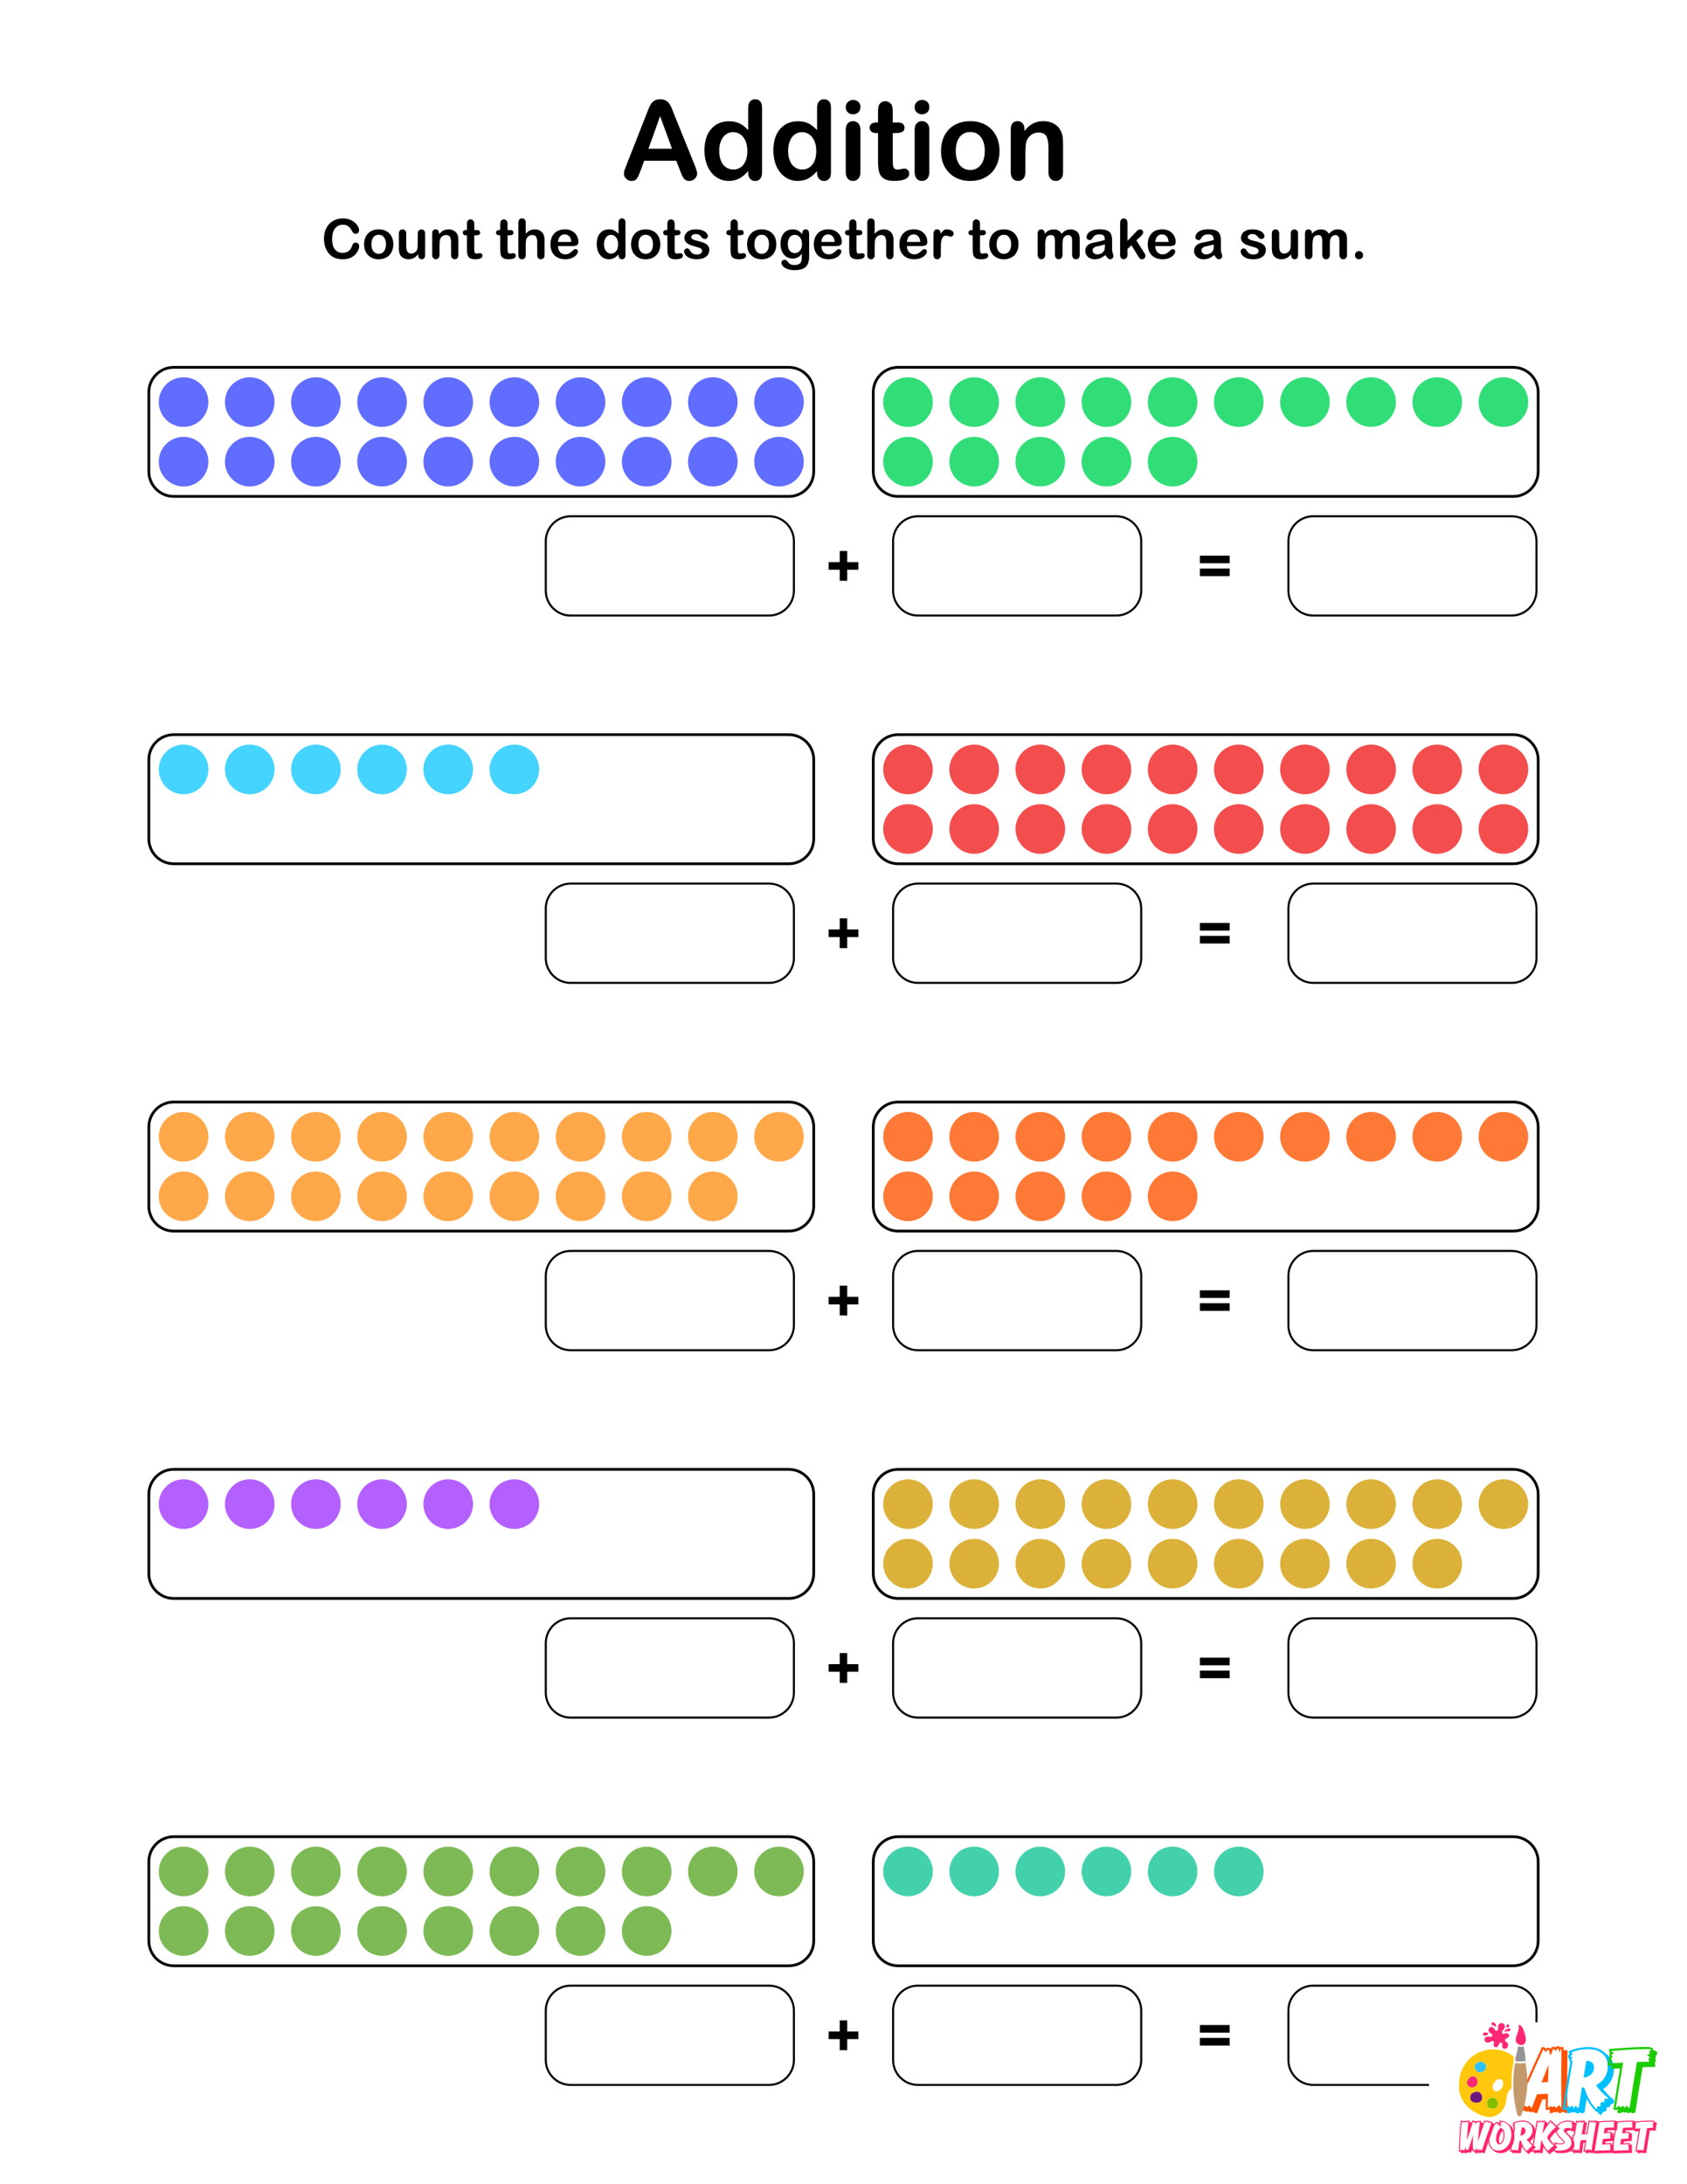 <?xml version="1.0" encoding="UTF-8"?> <svg xmlns="http://www.w3.org/2000/svg" xmlns:xlink="http://www.w3.org/1999/xlink" version="1.1" x="0px" y="0px" viewBox="0 0 612 792" style="enable-background:new 0 0 612 792;" xml:space="preserve"> <style type="text/css"> .st0{fill:#FFFFFF;} .st1{fill:none;stroke:#000000;stroke-width:0.75;stroke-miterlimit:10;} .st2{fill:#616DFF;} .st3{fill:none;stroke:#000000;stroke-miterlimit:10;} .st4{fill:#31DD77;} .st5{fill:#45D3FF;} .st6{fill:#F44D4D;} .st7{fill:#FFA84A;} .st8{fill:#FF7936;} .st9{fill:#B45FFF;} .st10{fill:#DBB13A;} .st11{fill:#7DBA56;} .st12{fill:#43D1AC;} .st13{fill:#FF6C77;} .st14{fill:#FF57C3;} .st15{fill:#FF5798;} .st16{fill:#FFA161;} .st17{fill:#6D1782;} .st18{fill:#FF5100;} .st19{fill:#00BFFF;} .st20{fill:#1BCC00;} .st21{fill:#FD2873;} .st22{fill:#30C2F6;} .st23{fill:#80BF00;} .st24{fill:#C49A6C;} .st25{fill:#939598;} .st26{fill:#FFC80C;} .st27{fill:#FF266B;} </style> <g id="Layer_1"> <rect class="st0" width="612" height="792"></rect> </g> <g id="Layer_2"> <g> <g> <g> <path class="st1" d="M548.4,756h-72c-4.95,0-9-4.05-9-9v-18c0-4.95,4.05-9,9-9h72c4.95,0,9,4.05,9,9v18 C557.4,751.95,553.35,756,548.4,756z"></path> <g> <g> <circle class="st2" cx="66.6" cy="145.8" r="9"></circle> <circle class="st2" cx="90.6" cy="145.8" r="9"></circle> <circle class="st2" cx="114.6" cy="145.8" r="9"></circle> <circle class="st2" cx="138.6" cy="145.8" r="9"></circle> <circle class="st2" cx="162.6" cy="145.8" r="9"></circle> <circle class="st2" cx="186.6" cy="145.8" r="9"></circle> <circle class="st2" cx="210.6" cy="145.8" r="9"></circle> <circle class="st2" cx="234.6" cy="145.8" r="9"></circle> <circle class="st2" cx="258.6" cy="145.8" r="9"></circle> <circle class="st2" cx="282.6" cy="145.8" r="9"></circle> </g> <g> <circle class="st2" cx="66.6" cy="167.4" r="9"></circle> <circle class="st2" cx="90.6" cy="167.4" r="9"></circle> <circle class="st2" cx="114.6" cy="167.4" r="9"></circle> <circle class="st2" cx="138.6" cy="167.4" r="9"></circle> <circle class="st2" cx="162.6" cy="167.4" r="9"></circle> <circle class="st2" cx="186.6" cy="167.4" r="9"></circle> <circle class="st2" cx="210.6" cy="167.4" r="9"></circle> <circle class="st2" cx="234.6" cy="167.4" r="9"></circle> <circle class="st2" cx="258.6" cy="167.4" r="9"></circle> <circle class="st2" cx="282.6" cy="167.4" r="9"></circle> </g> </g> <path class="st3" d="M286.2,180H63c-4.95,0-9-4.05-9-9v-28.8c0-4.95,4.05-9,9-9h223.2c4.95,0,9,4.05,9,9V171 C295.2,175.95,291.15,180,286.2,180z"></path> <g> <g> <circle class="st4" cx="329.4" cy="145.8" r="9"></circle> <circle class="st4" cx="353.4" cy="145.8" r="9"></circle> <circle class="st4" cx="377.4" cy="145.8" r="9"></circle> <circle class="st4" cx="401.4" cy="145.8" r="9"></circle> <circle class="st4" cx="425.4" cy="145.8" r="9"></circle> <circle class="st4" cx="449.4" cy="145.8" r="9"></circle> <circle class="st4" cx="473.4" cy="145.8" r="9"></circle> <circle class="st4" cx="497.4" cy="145.8" r="9"></circle> <circle class="st4" cx="521.4" cy="145.8" r="9"></circle> <circle class="st4" cx="545.4" cy="145.8" r="9"></circle> </g> <g> <circle class="st4" cx="329.4" cy="167.4" r="9"></circle> <circle class="st4" cx="353.4" cy="167.4" r="9"></circle> <circle class="st4" cx="377.4" cy="167.4" r="9"></circle> <circle class="st4" cx="401.4" cy="167.4" r="9"></circle> <circle class="st4" cx="425.4" cy="167.4" r="9"></circle> </g> </g> <path class="st3" d="M549,180H325.8c-4.95,0-9-4.05-9-9v-28.8c0-4.95,4.05-9,9-9H549c4.95,0,9,4.05,9,9V171 C558,175.95,553.95,180,549,180z"></path> <path class="st1" d="M279,223.2h-72c-4.95,0-9-4.05-9-9v-18c0-4.95,4.05-9,9-9h72c4.95,0,9,4.05,9,9v18 C288,219.15,283.95,223.2,279,223.2z"></path> <path class="st1" d="M405,223.2h-72c-4.95,0-9-4.05-9-9v-18c0-4.95,4.05-9,9-9h72c4.95,0,9,4.05,9,9v18 C414,219.15,409.95,223.2,405,223.2z"></path> <path class="st1" d="M548.4,223.2h-72c-4.95,0-9-4.05-9-9v-18c0-4.95,4.05-9,9-9h72c4.95,0,9,4.05,9,9v18 C557.4,219.15,553.35,223.2,548.4,223.2z"></path> <path d="M307.35,210.6h-2.72v-4.01h-4.03v-2.76h4.03v-4.03h2.72v4.03h4.05v2.76h-4.05V210.6z"></path> <path d="M446.1,204.24h-10.8v-2.76h10.8V204.24z M446.1,208.92h-10.8v-2.76h10.8V208.92z"></path> <g> <g> <circle class="st5" cx="66.6" cy="279" r="9"></circle> <circle class="st5" cx="90.6" cy="279" r="9"></circle> <circle class="st5" cx="114.6" cy="279" r="9"></circle> <circle class="st5" cx="138.6" cy="279" r="9"></circle> <circle class="st5" cx="162.6" cy="279" r="9"></circle> <circle class="st5" cx="186.6" cy="279" r="9"></circle> </g> </g> <path class="st3" d="M286.2,313.2H63c-4.95,0-9-4.05-9-9v-28.8c0-4.95,4.05-9,9-9h223.2c4.95,0,9,4.05,9,9v28.8 C295.2,309.15,291.15,313.2,286.2,313.2z"></path> <g> <g> <circle class="st6" cx="329.4" cy="279" r="9"></circle> <circle class="st6" cx="353.4" cy="279" r="9"></circle> <circle class="st6" cx="377.4" cy="279" r="9"></circle> <circle class="st6" cx="401.4" cy="279" r="9"></circle> <circle class="st6" cx="425.4" cy="279" r="9"></circle> <circle class="st6" cx="449.4" cy="279" r="9"></circle> <circle class="st6" cx="473.4" cy="279" r="9"></circle> <circle class="st6" cx="497.4" cy="279" r="9"></circle> <circle class="st6" cx="521.4" cy="279" r="9"></circle> <circle class="st6" cx="545.4" cy="279" r="9"></circle> </g> <g> <circle class="st6" cx="329.4" cy="300.6" r="9"></circle> <circle class="st6" cx="353.4" cy="300.6" r="9"></circle> <circle class="st6" cx="377.4" cy="300.6" r="9"></circle> <circle class="st6" cx="401.4" cy="300.6" r="9"></circle> <circle class="st6" cx="425.4" cy="300.6" r="9"></circle> <circle class="st6" cx="449.4" cy="300.6" r="9"></circle> <circle class="st6" cx="473.4" cy="300.6" r="9"></circle> <circle class="st6" cx="497.4" cy="300.6" r="9"></circle> <circle class="st6" cx="521.4" cy="300.6" r="9"></circle> <circle class="st6" cx="545.4" cy="300.6" r="9"></circle> </g> </g> <path class="st3" d="M549,313.2H325.8c-4.95,0-9-4.05-9-9v-28.8c0-4.95,4.05-9,9-9H549c4.95,0,9,4.05,9,9v28.8 C558,309.15,553.95,313.2,549,313.2z"></path> <path class="st1" d="M279,356.4h-72c-4.95,0-9-4.05-9-9v-18c0-4.95,4.05-9,9-9h72c4.95,0,9,4.05,9,9v18 C288,352.35,283.95,356.4,279,356.4z"></path> <path class="st1" d="M405,356.4h-72c-4.95,0-9-4.05-9-9v-18c0-4.95,4.05-9,9-9h72c4.95,0,9,4.05,9,9v18 C414,352.35,409.95,356.4,405,356.4z"></path> <path class="st1" d="M548.4,356.4h-72c-4.95,0-9-4.05-9-9v-18c0-4.95,4.05-9,9-9h72c4.95,0,9,4.05,9,9v18 C557.4,352.35,553.35,356.4,548.4,356.4z"></path> <path d="M307.35,343.8h-2.72v-4.01h-4.03v-2.76h4.03V333h2.72v4.03h4.05v2.76h-4.05V343.8z"></path> <path d="M446.1,337.44h-10.8v-2.76h10.8V337.44z M446.1,342.12h-10.8v-2.76h10.8V342.12z"></path> <g> <g> <circle class="st7" cx="66.6" cy="412.2" r="9"></circle> <circle class="st7" cx="90.6" cy="412.2" r="9"></circle> <circle class="st7" cx="114.6" cy="412.2" r="9"></circle> <circle class="st7" cx="138.6" cy="412.2" r="9"></circle> <circle class="st7" cx="162.6" cy="412.2" r="9"></circle> <circle class="st7" cx="186.6" cy="412.2" r="9"></circle> <circle class="st7" cx="210.6" cy="412.2" r="9"></circle> <circle class="st7" cx="234.6" cy="412.2" r="9"></circle> <circle class="st7" cx="258.6" cy="412.2" r="9"></circle> <circle class="st7" cx="282.6" cy="412.2" r="9"></circle> </g> <g> <circle class="st7" cx="66.6" cy="433.8" r="9"></circle> <circle class="st7" cx="90.6" cy="433.8" r="9"></circle> <circle class="st7" cx="114.6" cy="433.8" r="9"></circle> <circle class="st7" cx="138.6" cy="433.8" r="9"></circle> <circle class="st7" cx="162.6" cy="433.8" r="9"></circle> <circle class="st7" cx="186.6" cy="433.8" r="9"></circle> <circle class="st7" cx="210.6" cy="433.8" r="9"></circle> <circle class="st7" cx="234.6" cy="433.8" r="9"></circle> <circle class="st7" cx="258.6" cy="433.8" r="9"></circle> </g> </g> <path class="st3" d="M286.2,446.4H63c-4.95,0-9-4.05-9-9v-28.8c0-4.95,4.05-9,9-9h223.2c4.95,0,9,4.05,9,9v28.8 C295.2,442.35,291.15,446.4,286.2,446.4z"></path> <g> <g> <circle class="st8" cx="329.4" cy="412.2" r="9"></circle> <circle class="st8" cx="353.4" cy="412.2" r="9"></circle> <circle class="st8" cx="377.4" cy="412.2" r="9"></circle> <circle class="st8" cx="401.4" cy="412.2" r="9"></circle> <circle class="st8" cx="425.4" cy="412.2" r="9"></circle> <circle class="st8" cx="449.4" cy="412.2" r="9"></circle> <circle class="st8" cx="473.4" cy="412.2" r="9"></circle> <circle class="st8" cx="497.4" cy="412.2" r="9"></circle> <circle class="st8" cx="521.4" cy="412.2" r="9"></circle> <circle class="st8" cx="545.4" cy="412.2" r="9"></circle> </g> <g> <circle class="st8" cx="329.4" cy="433.8" r="9"></circle> <circle class="st8" cx="353.4" cy="433.8" r="9"></circle> <circle class="st8" cx="377.4" cy="433.8" r="9"></circle> <circle class="st8" cx="401.4" cy="433.8" r="9"></circle> <circle class="st8" cx="425.4" cy="433.8" r="9"></circle> </g> </g> <path class="st3" d="M549,446.4H325.8c-4.95,0-9-4.05-9-9v-28.8c0-4.95,4.05-9,9-9H549c4.95,0,9,4.05,9,9v28.8 C558,442.35,553.95,446.4,549,446.4z"></path> <path class="st1" d="M279,489.6h-72c-4.95,0-9-4.05-9-9v-18c0-4.95,4.05-9,9-9h72c4.95,0,9,4.05,9,9v18 C288,485.55,283.95,489.6,279,489.6z"></path> <path class="st1" d="M405,489.6h-72c-4.95,0-9-4.05-9-9v-18c0-4.95,4.05-9,9-9h72c4.95,0,9,4.05,9,9v18 C414,485.55,409.95,489.6,405,489.6z"></path> <path class="st1" d="M548.4,489.6h-72c-4.95,0-9-4.05-9-9v-18c0-4.95,4.05-9,9-9h72c4.95,0,9,4.05,9,9v18 C557.4,485.55,553.35,489.6,548.4,489.6z"></path> <path d="M307.35,477h-2.72v-4.01h-4.03v-2.76h4.03v-4.03h2.72v4.03h4.05v2.76h-4.05V477z"></path> <path d="M446.1,470.64h-10.8v-2.76h10.8V470.64z M446.1,475.32h-10.8v-2.76h10.8V475.32z"></path> <g> <g> <circle class="st9" cx="66.6" cy="545.4" r="9"></circle> <circle class="st9" cx="90.6" cy="545.4" r="9"></circle> <circle class="st9" cx="114.6" cy="545.4" r="9"></circle> <circle class="st9" cx="138.6" cy="545.4" r="9"></circle> <circle class="st9" cx="162.6" cy="545.4" r="9"></circle> <circle class="st9" cx="186.6" cy="545.4" r="9"></circle> </g> </g> <path class="st3" d="M286.2,579.6H63c-4.95,0-9-4.05-9-9v-28.8c0-4.95,4.05-9,9-9h223.2c4.95,0,9,4.05,9,9v28.8 C295.2,575.55,291.15,579.6,286.2,579.6z"></path> <g> <g> <circle class="st10" cx="329.4" cy="545.4" r="9"></circle> <circle class="st10" cx="353.4" cy="545.4" r="9"></circle> <circle class="st10" cx="377.4" cy="545.4" r="9"></circle> <circle class="st10" cx="401.4" cy="545.4" r="9"></circle> <circle class="st10" cx="425.4" cy="545.4" r="9"></circle> <circle class="st10" cx="449.4" cy="545.4" r="9"></circle> <circle class="st10" cx="473.4" cy="545.4" r="9"></circle> <circle class="st10" cx="497.4" cy="545.4" r="9"></circle> <circle class="st10" cx="521.4" cy="545.4" r="9"></circle> <circle class="st10" cx="545.4" cy="545.4" r="9"></circle> </g> <g> <circle class="st10" cx="329.4" cy="567" r="9"></circle> <circle class="st10" cx="353.4" cy="567" r="9"></circle> <circle class="st10" cx="377.4" cy="567" r="9"></circle> <circle class="st10" cx="401.4" cy="567" r="9"></circle> <circle class="st10" cx="425.4" cy="567" r="9"></circle> <circle class="st10" cx="449.4" cy="567" r="9"></circle> <circle class="st10" cx="473.4" cy="567" r="9"></circle> <circle class="st10" cx="497.4" cy="567" r="9"></circle> <circle class="st10" cx="521.4" cy="567" r="9"></circle> </g> </g> <path class="st3" d="M549,579.6H325.8c-4.95,0-9-4.05-9-9v-28.8c0-4.95,4.05-9,9-9H549c4.95,0,9,4.05,9,9v28.8 C558,575.55,553.95,579.6,549,579.6z"></path> <path class="st1" d="M279,622.8h-72c-4.95,0-9-4.05-9-9v-18c0-4.95,4.05-9,9-9h72c4.95,0,9,4.05,9,9v18 C288,618.75,283.95,622.8,279,622.8z"></path> <path class="st1" d="M405,622.8h-72c-4.95,0-9-4.05-9-9v-18c0-4.95,4.05-9,9-9h72c4.95,0,9,4.05,9,9v18 C414,618.75,409.95,622.8,405,622.8z"></path> <path class="st1" d="M548.4,622.8h-72c-4.95,0-9-4.05-9-9v-18c0-4.95,4.05-9,9-9h72c4.95,0,9,4.05,9,9v18 C557.4,618.75,553.35,622.8,548.4,622.8z"></path> <path d="M307.35,610.2h-2.72v-4.01h-4.03v-2.76h4.03v-4.03h2.72v4.03h4.05v2.76h-4.05V610.2z"></path> <path d="M446.1,603.84h-10.8v-2.76h10.8V603.84z M446.1,608.52h-10.8v-2.76h10.8V608.52z"></path> <g> <circle class="st11" cx="66.6" cy="678.6" r="9"></circle> <circle class="st11" cx="90.6" cy="678.6" r="9"></circle> <circle class="st11" cx="114.6" cy="678.6" r="9"></circle> <circle class="st11" cx="138.6" cy="678.6" r="9"></circle> <circle class="st11" cx="162.6" cy="678.6" r="9"></circle> <circle class="st11" cx="186.6" cy="678.6" r="9"></circle> <circle class="st11" cx="210.6" cy="678.6" r="9"></circle> <circle class="st11" cx="234.6" cy="678.6" r="9"></circle> <circle class="st11" cx="258.6" cy="678.6" r="9"></circle> <circle class="st11" cx="282.6" cy="678.6" r="9"></circle> </g> <g> <circle class="st11" cx="66.6" cy="700.2" r="9"></circle> <circle class="st11" cx="90.6" cy="700.2" r="9"></circle> <circle class="st11" cx="114.6" cy="700.2" r="9"></circle> <circle class="st11" cx="138.6" cy="700.2" r="9"></circle> <circle class="st11" cx="162.6" cy="700.2" r="9"></circle> <circle class="st11" cx="186.6" cy="700.2" r="9"></circle> <circle class="st11" cx="210.6" cy="700.2" r="9"></circle> <circle class="st11" cx="234.6" cy="700.2" r="9"></circle> </g> <path class="st3" d="M286.2,712.8H63c-4.95,0-9-4.05-9-9V675c0-4.95,4.05-9,9-9h223.2c4.95,0,9,4.05,9,9v28.8 C295.2,708.75,291.15,712.8,286.2,712.8z"></path> <g> <circle class="st12" cx="329.4" cy="678.6" r="9"></circle> <circle class="st12" cx="353.4" cy="678.6" r="9"></circle> <circle class="st12" cx="377.4" cy="678.6" r="9"></circle> <circle class="st12" cx="401.4" cy="678.6" r="9"></circle> <circle class="st12" cx="425.4" cy="678.6" r="9"></circle> <circle class="st12" cx="449.4" cy="678.6" r="9"></circle> </g> <path class="st3" d="M549,712.8H325.8c-4.95,0-9-4.05-9-9V675c0-4.95,4.05-9,9-9H549c4.95,0,9,4.05,9,9v28.8 C558,708.75,553.95,712.8,549,712.8z"></path> <path class="st1" d="M279,756h-72c-4.95,0-9-4.05-9-9v-18c0-4.95,4.05-9,9-9h72c4.95,0,9,4.05,9,9v18 C288,751.95,283.95,756,279,756z"></path> <path class="st1" d="M405,756h-72c-4.95,0-9-4.05-9-9v-18c0-4.95,4.05-9,9-9h72c4.95,0,9,4.05,9,9v18 C414,751.95,409.95,756,405,756z"></path> <path d="M246.72,61.88l-1.37-3.59h-11.64l-1.37,3.67c-0.53,1.43-0.99,2.4-1.37,2.9c-0.38,0.5-1,0.75-1.86,0.75 c-0.73,0-1.37-0.27-1.93-0.8c-0.56-0.53-0.84-1.14-0.84-1.82c0-0.39,0.06-0.79,0.2-1.21c0.13-0.42,0.34-1,0.64-1.74l7.32-18.59 c0.21-0.53,0.46-1.17,0.75-1.92c0.29-0.75,0.61-1.37,0.94-1.87c0.33-0.49,0.77-0.9,1.31-1.2c0.54-0.31,1.21-0.46,2-0.46 c0.81,0,1.48,0.15,2.02,0.46c0.54,0.31,0.98,0.7,1.31,1.18c0.33,0.48,0.61,1,0.84,1.55c0.23,0.55,0.52,1.29,0.87,2.22 l7.48,18.48c0.59,1.41,0.88,2.43,0.88,3.07c0,0.66-0.28,1.27-0.83,1.83c-0.55,0.55-1.22,0.83-2,0.83 c-0.46,0-0.85-0.08-1.17-0.24c-0.33-0.16-0.6-0.38-0.82-0.66c-0.22-0.28-0.46-0.71-0.71-1.29 C247.12,62.83,246.9,62.32,246.72,61.88z M235.24,53.93h8.55l-4.32-11.82L235.24,53.93z"></path> <path d="M271.41,62.56v-0.53c-0.72,0.82-1.42,1.49-2.12,2c-0.7,0.51-1.45,0.91-2.27,1.17c-0.81,0.27-1.7,0.4-2.67,0.4 c-1.28,0-2.46-0.27-3.54-0.81c-1.09-0.54-2.03-1.31-2.82-2.31c-0.79-1-1.4-2.18-1.81-3.54c-0.41-1.35-0.62-2.82-0.62-4.39 c0-3.33,0.81-5.93,2.44-7.79c1.63-1.86,3.77-2.79,6.43-2.79c1.54,0,2.83,0.26,3.89,0.79s2.08,1.34,3.09,2.43v-7.87 c0-1.09,0.22-1.92,0.65-2.48c0.44-0.56,1.06-0.84,1.87-0.84c0.81,0,1.43,0.26,1.87,0.77c0.44,0.51,0.65,1.27,0.65,2.28v23.52 c0,1.02-0.23,1.78-0.7,2.29s-1.07,0.76-1.82,0.76c-0.73,0-1.33-0.26-1.81-0.79C271.65,64.29,271.41,63.54,271.41,62.56z M260.92,54.73c0,1.45,0.22,2.68,0.67,3.69s1.06,1.78,1.85,2.29c0.78,0.51,1.63,0.77,2.56,0.77c0.94,0,1.79-0.24,2.57-0.73 c0.77-0.49,1.39-1.24,1.86-2.25c0.46-1.01,0.69-2.27,0.69-3.78c0-1.42-0.23-2.64-0.69-3.66c-0.46-1.02-1.09-1.8-1.88-2.34 c-0.79-0.54-1.65-0.81-2.59-0.81c-0.98,0-1.85,0.28-2.62,0.83c-0.77,0.55-1.36,1.35-1.79,2.38 C261.13,52.16,260.92,53.36,260.92,54.73z"></path> <path d="M296.41,62.56v-0.53c-0.72,0.82-1.42,1.49-2.12,2c-0.7,0.51-1.45,0.91-2.27,1.17c-0.81,0.27-1.7,0.4-2.67,0.4 c-1.28,0-2.46-0.27-3.54-0.81c-1.09-0.54-2.03-1.31-2.82-2.31c-0.79-1-1.4-2.18-1.81-3.54c-0.41-1.35-0.62-2.82-0.62-4.39 c0-3.33,0.81-5.93,2.44-7.79c1.63-1.86,3.77-2.79,6.43-2.79c1.54,0,2.83,0.26,3.89,0.79s2.08,1.34,3.09,2.43v-7.87 c0-1.09,0.22-1.92,0.65-2.48c0.44-0.56,1.06-0.84,1.87-0.84c0.81,0,1.43,0.26,1.87,0.77c0.44,0.51,0.65,1.27,0.65,2.28v23.52 c0,1.02-0.23,1.78-0.7,2.29s-1.07,0.76-1.82,0.76c-0.73,0-1.33-0.26-1.81-0.79C296.65,64.29,296.41,63.54,296.41,62.56z M285.92,54.73c0,1.45,0.22,2.68,0.67,3.69s1.06,1.78,1.85,2.29c0.78,0.51,1.63,0.77,2.56,0.77c0.94,0,1.79-0.24,2.57-0.73 c0.77-0.49,1.39-1.24,1.86-2.25c0.46-1.01,0.69-2.27,0.69-3.78c0-1.42-0.23-2.64-0.69-3.66c-0.46-1.02-1.09-1.8-1.88-2.34 c-0.79-0.54-1.65-0.81-2.59-0.81c-0.98,0-1.85,0.28-2.62,0.83c-0.77,0.55-1.36,1.35-1.79,2.38 C286.13,52.16,285.92,53.36,285.92,54.73z"></path> <path d="M309.5,41.45c-0.74,0-1.38-0.23-1.9-0.68c-0.53-0.46-0.79-1.1-0.79-1.93c0-0.75,0.27-1.38,0.81-1.87 c0.54-0.49,1.17-0.73,1.88-0.73c0.69,0,1.3,0.22,1.84,0.66c0.53,0.44,0.8,1.09,0.8,1.93c0,0.82-0.26,1.46-0.78,1.92 C310.83,41.22,310.21,41.45,309.5,41.45z M312.13,46.96v15.41c0,1.07-0.25,1.88-0.76,2.42s-1.15,0.82-1.93,0.82 s-1.42-0.28-1.9-0.84s-0.73-1.36-0.73-2.4V47.11c0-1.05,0.24-1.85,0.73-2.38c0.49-0.53,1.12-0.8,1.9-0.8s1.43,0.27,1.93,0.8 C311.88,45.26,312.13,46.01,312.13,46.96z"></path> <path d="M317.93,44.4h0.59v-3.2c0-0.86,0.02-1.53,0.07-2.02c0.05-0.49,0.17-0.91,0.38-1.26c0.21-0.36,0.51-0.66,0.9-0.89 c0.39-0.23,0.83-0.34,1.31-0.34c0.68,0,1.29,0.25,1.84,0.76c0.36,0.34,0.6,0.75,0.69,1.24s0.15,1.18,0.15,2.08v3.63h1.95 c0.75,0,1.33,0.18,1.73,0.54c0.4,0.36,0.6,0.82,0.6,1.38c0,0.72-0.28,1.22-0.85,1.5c-0.57,0.29-1.38,0.43-2.43,0.43h-1v9.8 c0,0.83,0.03,1.47,0.09,1.92s0.21,0.81,0.47,1.09c0.25,0.28,0.67,0.42,1.24,0.42c0.31,0,0.74-0.06,1.27-0.17 c0.53-0.11,0.95-0.17,1.25-0.17c0.43,0,0.82,0.17,1.16,0.52c0.34,0.35,0.52,0.77,0.52,1.28c0,0.86-0.47,1.52-1.41,1.97 s-2.29,0.68-4.04,0.68c-1.67,0-2.93-0.28-3.79-0.84s-1.42-1.33-1.69-2.32c-0.27-0.99-0.4-2.31-0.4-3.96V48.25h-0.7 c-0.77,0-1.35-0.18-1.76-0.55c-0.4-0.36-0.61-0.83-0.61-1.39c0-0.56,0.21-1.02,0.63-1.38C316.51,44.58,317.13,44.4,317.93,44.4z "></path> <path d="M334.5,41.45c-0.74,0-1.38-0.23-1.9-0.68c-0.53-0.46-0.79-1.1-0.79-1.93c0-0.75,0.27-1.38,0.81-1.87 c0.54-0.49,1.17-0.73,1.88-0.73c0.69,0,1.3,0.22,1.84,0.66c0.53,0.44,0.8,1.09,0.8,1.93c0,0.82-0.26,1.46-0.78,1.92 C335.83,41.22,335.21,41.45,334.5,41.45z M337.13,46.96v15.41c0,1.07-0.25,1.88-0.76,2.42s-1.15,0.82-1.93,0.82 s-1.42-0.28-1.9-0.84s-0.73-1.36-0.73-2.4V47.11c0-1.05,0.24-1.85,0.73-2.38c0.49-0.53,1.12-0.8,1.9-0.8s1.43,0.27,1.93,0.8 C336.88,45.26,337.13,46.01,337.13,46.96z"></path> <path d="M362.6,54.77c0,1.59-0.25,3.05-0.74,4.39c-0.5,1.34-1.21,2.49-2.15,3.46c-0.94,0.96-2.06,1.7-3.36,2.22 c-1.3,0.51-2.77,0.77-4.39,0.77c-1.61,0-3.07-0.26-4.36-0.78s-2.41-1.27-3.35-2.24c-0.94-0.97-1.66-2.12-2.15-3.44 c-0.49-1.32-0.73-2.78-0.73-4.38c0-1.61,0.25-3.09,0.74-4.43c0.49-1.34,1.2-2.49,2.13-3.44c0.92-0.95,2.04-1.68,3.36-2.2 c1.31-0.51,2.77-0.77,4.36-0.77c1.61,0,3.08,0.26,4.39,0.78c1.31,0.52,2.44,1.26,3.38,2.23c0.94,0.96,1.65,2.11,2.14,3.44 S362.6,53.17,362.6,54.77z M357.25,54.77c0-2.17-0.48-3.87-1.44-5.08s-2.24-1.82-3.86-1.82c-1.04,0-1.96,0.27-2.75,0.81 c-0.79,0.54-1.41,1.34-1.84,2.39s-0.64,2.29-0.64,3.69c0,1.39,0.21,2.61,0.63,3.65c0.42,1.04,1.03,1.84,1.82,2.39 c0.79,0.55,1.72,0.83,2.78,0.83c1.61,0,2.9-0.61,3.86-1.83C356.77,58.6,357.25,56.92,357.25,54.77z"></path> <path d="M371.64,46.88v0.64c0.94-1.24,1.96-2.15,3.08-2.72c1.11-0.58,2.39-0.87,3.84-0.87c1.41,0,2.66,0.31,3.77,0.92 c1.11,0.61,1.93,1.48,2.48,2.6c0.35,0.65,0.58,1.35,0.68,2.11c0.1,0.76,0.16,1.72,0.16,2.89v9.92c0,1.07-0.24,1.88-0.73,2.42 s-1.12,0.82-1.9,0.82c-0.79,0-1.44-0.28-1.93-0.84c-0.5-0.56-0.74-1.36-0.74-2.4v-8.89c0-1.76-0.24-3.1-0.73-4.03 c-0.49-0.93-1.46-1.4-2.92-1.4c-0.95,0-1.82,0.28-2.6,0.85s-1.35,1.34-1.72,2.33c-0.26,0.79-0.39,2.28-0.39,4.45v6.68 c0,1.08-0.25,1.89-0.75,2.43c-0.5,0.54-1.15,0.81-1.94,0.81c-0.77,0-1.4-0.28-1.89-0.84c-0.5-0.56-0.74-1.36-0.74-2.4V46.96 c0-1.02,0.22-1.77,0.66-2.28c0.44-0.5,1.05-0.75,1.82-0.75c0.47,0,0.89,0.11,1.27,0.33c0.38,0.22,0.68,0.55,0.91,1 C371.53,45.7,371.64,46.24,371.64,46.88z"></path> <path d="M130.29,89.24c0,0.46-0.11,0.95-0.34,1.48s-0.58,1.05-1.06,1.56s-1.1,0.93-1.85,1.25S125.42,94,124.43,94 c-0.76,0-1.44-0.07-2.06-0.21s-1.18-0.37-1.68-0.67s-0.97-0.7-1.39-1.2c-0.38-0.45-0.7-0.95-0.97-1.51s-0.47-1.15-0.6-1.78 s-0.2-1.3-0.2-2.01c0-1.15,0.17-2.18,0.5-3.1s0.82-1.69,1.44-2.34s1.36-1.14,2.2-1.48s1.73-0.51,2.69-0.51 c1.16,0,2.19,0.23,3.1,0.69s1.6,1.03,2.08,1.71s0.72,1.32,0.72,1.93c0,0.33-0.12,0.62-0.35,0.88s-0.52,0.38-0.85,0.38 c-0.37,0-0.65-0.09-0.83-0.26s-0.39-0.48-0.62-0.91c-0.38-0.71-0.82-1.24-1.33-1.59s-1.14-0.53-1.89-0.53 c-1.19,0-2.14,0.45-2.85,1.36s-1.06,2.19-1.06,3.86c0,1.11,0.16,2.04,0.47,2.78s0.76,1.29,1.33,1.66s1.24,0.55,2.01,0.55 c0.83,0,1.54-0.21,2.11-0.62s1.01-1.02,1.3-1.82c0.12-0.38,0.28-0.69,0.46-0.92s0.48-0.36,0.88-0.36c0.35,0,0.64,0.12,0.89,0.36 S130.29,88.88,130.29,89.24z"></path> <path d="M142.69,88.58c0,0.79-0.12,1.53-0.37,2.2s-0.61,1.25-1.07,1.73s-1.03,0.85-1.68,1.11s-1.38,0.39-2.2,0.39 c-0.81,0-1.53-0.13-2.18-0.39s-1.2-0.63-1.67-1.12s-0.83-1.06-1.07-1.72s-0.37-1.39-0.37-2.19c0-0.81,0.12-1.55,0.37-2.22 s0.6-1.24,1.06-1.72s1.02-0.84,1.68-1.1s1.38-0.39,2.18-0.39c0.81,0,1.54,0.13,2.2,0.39s1.22,0.63,1.69,1.11 s0.83,1.05,1.07,1.72S142.69,87.78,142.69,88.58z M140.01,88.58c0-1.09-0.24-1.93-0.72-2.54s-1.12-0.91-1.93-0.91 c-0.52,0-0.98,0.14-1.38,0.41s-0.7,0.67-0.92,1.2s-0.32,1.14-0.32,1.85c0,0.7,0.11,1.31,0.32,1.83s0.51,0.92,0.91,1.2 s0.86,0.42,1.39,0.42c0.81,0,1.45-0.3,1.93-0.91S140.01,89.66,140.01,88.58z"></path> <path d="M151.71,92.5v-0.34c-0.32,0.4-0.65,0.74-1.01,1.02s-0.74,0.48-1.15,0.61s-0.89,0.2-1.43,0.2c-0.64,0-1.22-0.13-1.73-0.4 s-0.91-0.63-1.19-1.1c-0.33-0.57-0.5-1.38-0.5-2.44v-5.28c0-0.53,0.12-0.93,0.36-1.2s0.56-0.4,0.96-0.4 c0.4,0,0.73,0.13,0.98,0.4s0.37,0.66,0.37,1.19v4.27c0,0.62,0.05,1.14,0.16,1.56s0.29,0.75,0.56,0.99s0.64,0.36,1.1,0.36 c0.45,0,0.87-0.13,1.27-0.4s0.69-0.62,0.87-1.04c0.15-0.38,0.22-1.2,0.22-2.48v-3.24c0-0.53,0.12-0.92,0.37-1.19 s0.57-0.4,0.97-0.4s0.72,0.13,0.96,0.4s0.36,0.66,0.36,1.2v7.72c0,0.51-0.12,0.89-0.35,1.14S153.34,94,152.97,94 s-0.67-0.13-0.9-0.4S151.71,92.98,151.71,92.5z"></path> <path d="M159.29,84.64v0.32c0.47-0.62,0.98-1.07,1.54-1.36s1.2-0.43,1.92-0.43c0.7,0,1.33,0.15,1.88,0.46s0.97,0.74,1.24,1.3 c0.18,0.33,0.29,0.68,0.34,1.05s0.08,0.86,0.08,1.45v4.96c0,0.53-0.12,0.94-0.37,1.21S165.37,94,164.97,94 c-0.4,0-0.72-0.14-0.97-0.42s-0.37-0.68-0.37-1.2v-4.44c0-0.88-0.12-1.55-0.37-2.02s-0.73-0.7-1.46-0.7 c-0.48,0-0.91,0.14-1.3,0.42s-0.68,0.67-0.86,1.17c-0.13,0.4-0.2,1.14-0.2,2.23v3.34c0,0.54-0.13,0.95-0.38,1.22 S158.51,94,158.11,94c-0.38,0-0.7-0.14-0.95-0.42s-0.37-0.68-0.37-1.2v-7.71c0-0.51,0.11-0.89,0.33-1.14s0.52-0.38,0.91-0.38 c0.23,0,0.45,0.06,0.63,0.17s0.34,0.28,0.45,0.5S159.29,84.32,159.29,84.64z"></path> <path d="M169.1,83.4h0.29v-1.6c0-0.43,0.01-0.77,0.03-1.01s0.09-0.45,0.19-0.63c0.1-0.18,0.25-0.33,0.45-0.44 s0.41-0.17,0.65-0.17c0.34,0,0.64,0.13,0.92,0.38c0.18,0.17,0.3,0.38,0.35,0.62s0.07,0.59,0.07,1.04v1.82h0.98 c0.38,0,0.67,0.09,0.86,0.27s0.3,0.41,0.3,0.69c0,0.36-0.14,0.61-0.42,0.75s-0.69,0.21-1.22,0.21h-0.5v4.9 c0,0.42,0.01,0.74,0.04,0.96s0.11,0.41,0.23,0.55s0.33,0.21,0.62,0.21c0.16,0,0.37-0.03,0.63-0.08s0.48-0.08,0.62-0.08 c0.21,0,0.41,0.09,0.58,0.26s0.26,0.39,0.26,0.64c0,0.43-0.23,0.76-0.7,0.99S173.21,94,172.33,94c-0.83,0-1.46-0.14-1.89-0.42 s-0.71-0.67-0.84-1.16s-0.2-1.16-0.2-1.98v-5.12h-0.35c-0.38,0-0.68-0.09-0.88-0.27s-0.3-0.41-0.3-0.69s0.11-0.51,0.32-0.69 S168.69,83.4,169.1,83.4z"></path> <path d="M181.18,83.4h0.29v-1.6c0-0.43,0.01-0.77,0.03-1.01s0.09-0.45,0.19-0.63c0.1-0.18,0.25-0.33,0.45-0.44 s0.41-0.17,0.65-0.17c0.34,0,0.64,0.13,0.92,0.38c0.18,0.17,0.3,0.38,0.35,0.62s0.07,0.59,0.07,1.04v1.82h0.98 c0.38,0,0.67,0.09,0.86,0.27s0.3,0.41,0.3,0.69c0,0.36-0.14,0.61-0.42,0.75s-0.69,0.21-1.22,0.21h-0.5v4.9 c0,0.42,0.01,0.74,0.04,0.96s0.11,0.41,0.23,0.55s0.33,0.21,0.62,0.21c0.16,0,0.37-0.03,0.63-0.08s0.48-0.08,0.62-0.08 c0.21,0,0.41,0.09,0.58,0.26s0.26,0.39,0.26,0.64c0,0.43-0.23,0.76-0.7,0.99S185.29,94,184.41,94c-0.83,0-1.46-0.14-1.89-0.42 s-0.71-0.67-0.84-1.16s-0.2-1.16-0.2-1.98v-5.12h-0.35c-0.38,0-0.68-0.09-0.88-0.27s-0.3-0.41-0.3-0.69s0.11-0.51,0.32-0.69 S180.77,83.4,181.18,83.4z"></path> <path d="M190.72,80.82v3.96c0.34-0.39,0.67-0.7,0.99-0.93s0.68-0.4,1.07-0.51s0.81-0.17,1.26-0.17c0.68,0,1.28,0.14,1.8,0.43 s0.94,0.7,1.24,1.25c0.19,0.32,0.32,0.68,0.38,1.07s0.1,0.85,0.1,1.36v5.11c0,0.53-0.12,0.94-0.37,1.21S196.62,94,196.21,94 c-0.88,0-1.32-0.54-1.32-1.62v-4.5c0-0.85-0.13-1.51-0.38-1.97s-0.74-0.69-1.45-0.69c-0.48,0-0.9,0.14-1.28,0.41 s-0.67,0.64-0.85,1.11c-0.14,0.4-0.21,1.1-0.21,2.12v3.53c0,0.53-0.12,0.93-0.36,1.21S189.79,94,189.37,94 c-0.88,0-1.32-0.54-1.32-1.62V80.82c0-0.54,0.12-0.95,0.35-1.22s0.56-0.41,0.97-0.41c0.42,0,0.75,0.14,0.99,0.41 S190.72,80.29,190.72,80.82z"></path> <path d="M207.63,89.24h-5.21c0.01,0.61,0.13,1.14,0.37,1.6s0.55,0.81,0.95,1.04s0.83,0.35,1.3,0.35c0.32,0,0.61-0.04,0.87-0.11 s0.52-0.19,0.77-0.35s0.48-0.33,0.68-0.51s0.48-0.43,0.81-0.74c0.14-0.12,0.33-0.18,0.59-0.18c0.27,0,0.49,0.07,0.66,0.22 s0.25,0.36,0.25,0.63c0,0.24-0.09,0.52-0.28,0.84s-0.47,0.63-0.85,0.93s-0.86,0.54-1.44,0.74S205.86,94,205.11,94 c-1.71,0-3.04-0.49-3.99-1.46s-1.43-2.3-1.43-3.97c0-0.79,0.12-1.52,0.35-2.19s0.58-1.25,1.03-1.73s1-0.85,1.66-1.11 s1.39-0.39,2.19-0.39c1.04,0,1.94,0.22,2.68,0.66s1.3,1.01,1.67,1.7s0.56,1.41,0.56,2.13c0,0.67-0.19,1.1-0.58,1.3 S208.33,89.24,207.63,89.24z M202.42,87.73h4.83c-0.06-0.91-0.31-1.59-0.74-2.05S205.52,85,204.83,85 c-0.66,0-1.21,0.23-1.64,0.69S202.51,86.83,202.42,87.73z"></path> <path d="M224.38,92.48v-0.26c-0.36,0.41-0.71,0.74-1.06,1s-0.73,0.45-1.13,0.59s-0.85,0.2-1.33,0.2c-0.64,0-1.23-0.14-1.77-0.41 s-1.01-0.66-1.41-1.16s-0.7-1.09-0.9-1.77s-0.31-1.41-0.31-2.2c0-1.67,0.41-2.97,1.22-3.9s1.88-1.4,3.21-1.4 c0.77,0,1.42,0.13,1.94,0.4s1.04,0.67,1.54,1.22v-3.94c0-0.55,0.11-0.96,0.33-1.24s0.53-0.42,0.93-0.42s0.71,0.13,0.93,0.39 s0.33,0.64,0.33,1.14v11.76c0,0.51-0.12,0.89-0.35,1.14S226.01,94,225.64,94c-0.36,0-0.67-0.13-0.9-0.4 S224.38,92.97,224.38,92.48z M219.13,88.57c0,0.72,0.11,1.34,0.34,1.85s0.53,0.89,0.92,1.15s0.82,0.39,1.28,0.39 c0.47,0,0.9-0.12,1.28-0.37s0.7-0.62,0.93-1.12s0.35-1.13,0.35-1.89c0-0.71-0.12-1.32-0.35-1.83s-0.54-0.9-0.94-1.17 s-0.83-0.41-1.29-0.41c-0.49,0-0.92,0.14-1.31,0.42s-0.68,0.67-0.89,1.19S219.13,87.88,219.13,88.57z"></path> <path d="M239.55,88.58c0,0.79-0.12,1.53-0.37,2.2s-0.61,1.25-1.07,1.73s-1.03,0.85-1.68,1.11s-1.38,0.39-2.2,0.39 c-0.81,0-1.53-0.13-2.18-0.39s-1.2-0.63-1.67-1.12s-0.83-1.06-1.07-1.72s-0.37-1.39-0.37-2.19c0-0.81,0.12-1.55,0.37-2.22 s0.6-1.24,1.06-1.72s1.02-0.84,1.68-1.1s1.38-0.39,2.18-0.39c0.81,0,1.54,0.13,2.2,0.39s1.22,0.63,1.69,1.11 s0.83,1.05,1.07,1.72S239.55,87.78,239.55,88.58z M236.88,88.58c0-1.09-0.24-1.93-0.72-2.54s-1.12-0.91-1.93-0.91 c-0.52,0-0.98,0.14-1.38,0.41s-0.7,0.67-0.92,1.2s-0.32,1.14-0.32,1.85c0,0.7,0.11,1.31,0.32,1.83s0.51,0.92,0.91,1.2 s0.86,0.42,1.39,0.42c0.81,0,1.45-0.3,1.93-0.91S236.88,89.66,236.88,88.58z"></path> <path d="M241.8,83.4h0.29v-1.6c0-0.43,0.01-0.77,0.03-1.01s0.09-0.45,0.19-0.63c0.1-0.18,0.25-0.33,0.45-0.44 s0.41-0.17,0.65-0.17c0.34,0,0.64,0.13,0.92,0.38c0.18,0.17,0.3,0.38,0.35,0.62s0.07,0.59,0.07,1.04v1.82h0.98 c0.38,0,0.67,0.09,0.86,0.27s0.3,0.41,0.3,0.69c0,0.36-0.14,0.61-0.42,0.75s-0.69,0.21-1.22,0.21h-0.5v4.9 c0,0.42,0.01,0.74,0.04,0.96s0.11,0.41,0.23,0.55s0.33,0.21,0.62,0.21c0.16,0,0.37-0.03,0.63-0.08s0.48-0.08,0.62-0.08 c0.21,0,0.41,0.09,0.58,0.26s0.26,0.39,0.26,0.64c0,0.43-0.23,0.76-0.7,0.99S245.91,94,245.03,94c-0.83,0-1.46-0.14-1.89-0.42 s-0.71-0.67-0.84-1.16s-0.2-1.16-0.2-1.98v-5.12h-0.35c-0.38,0-0.68-0.09-0.88-0.27s-0.3-0.41-0.3-0.69s0.11-0.51,0.32-0.69 S241.4,83.4,241.8,83.4z"></path> <path d="M257.32,90.52c0,0.74-0.18,1.37-0.54,1.89s-0.89,0.92-1.59,1.19S253.64,94,252.64,94c-0.96,0-1.78-0.15-2.46-0.44 s-1.19-0.66-1.51-1.1s-0.49-0.88-0.49-1.32c0-0.29,0.1-0.54,0.31-0.75s0.47-0.31,0.79-0.31c0.28,0,0.49,0.07,0.64,0.21 s0.29,0.33,0.43,0.58c0.27,0.48,0.6,0.83,0.98,1.06s0.9,0.35,1.56,0.35c0.53,0,0.97-0.12,1.31-0.36s0.51-0.51,0.51-0.82 c0-0.47-0.18-0.81-0.53-1.03s-0.94-0.42-1.75-0.62c-0.92-0.23-1.67-0.47-2.24-0.72s-1.04-0.58-1.38-0.99s-0.52-0.91-0.52-1.51 c0-0.53,0.16-1.04,0.48-1.51s0.79-0.85,1.41-1.14s1.37-0.42,2.25-0.42c0.69,0,1.31,0.07,1.86,0.21s1.01,0.34,1.38,0.58 s0.65,0.51,0.84,0.8s0.29,0.58,0.29,0.86c0,0.31-0.1,0.56-0.31,0.75s-0.5,0.29-0.87,0.29c-0.27,0-0.51-0.08-0.7-0.23 s-0.41-0.39-0.66-0.7c-0.2-0.26-0.44-0.47-0.71-0.62s-0.64-0.23-1.11-0.23c-0.48,0-0.88,0.1-1.2,0.31s-0.48,0.46-0.48,0.77 c0,0.28,0.12,0.51,0.35,0.69s0.55,0.33,0.95,0.44s0.94,0.26,1.64,0.43c0.83,0.2,1.5,0.44,2.03,0.72s0.92,0.61,1.19,0.99 S257.32,90.03,257.32,90.52z"></path> <path d="M264.72,83.4h0.29v-1.6c0-0.43,0.01-0.77,0.03-1.01s0.09-0.45,0.19-0.63c0.1-0.18,0.25-0.33,0.45-0.44 s0.41-0.17,0.65-0.17c0.34,0,0.64,0.13,0.92,0.38c0.18,0.17,0.3,0.38,0.35,0.62s0.07,0.59,0.07,1.04v1.82h0.98 c0.38,0,0.67,0.09,0.86,0.27s0.3,0.41,0.3,0.69c0,0.36-0.14,0.61-0.42,0.75s-0.69,0.21-1.22,0.21h-0.5v4.9 c0,0.42,0.01,0.74,0.04,0.96s0.11,0.41,0.23,0.55s0.33,0.21,0.62,0.21c0.16,0,0.37-0.03,0.63-0.08s0.48-0.08,0.62-0.08 c0.21,0,0.41,0.09,0.58,0.26s0.26,0.39,0.26,0.64c0,0.43-0.23,0.76-0.7,0.99S268.83,94,267.95,94c-0.83,0-1.46-0.14-1.89-0.42 s-0.71-0.67-0.84-1.16s-0.2-1.16-0.2-1.98v-5.12h-0.35c-0.38,0-0.68-0.09-0.88-0.27s-0.3-0.41-0.3-0.69s0.11-0.51,0.32-0.69 S264.32,83.4,264.72,83.4z"></path> <path d="M281.63,88.58c0,0.79-0.12,1.53-0.37,2.2s-0.61,1.25-1.07,1.73s-1.03,0.85-1.68,1.11s-1.38,0.39-2.2,0.39 c-0.81,0-1.53-0.13-2.18-0.39s-1.2-0.63-1.67-1.12s-0.83-1.06-1.07-1.72s-0.37-1.39-0.37-2.19c0-0.81,0.12-1.55,0.37-2.22 s0.6-1.24,1.06-1.72s1.02-0.84,1.68-1.1s1.38-0.39,2.18-0.39c0.81,0,1.54,0.13,2.2,0.39s1.22,0.63,1.69,1.11 s0.83,1.05,1.07,1.72S281.63,87.78,281.63,88.58z M278.96,88.58c0-1.09-0.24-1.93-0.72-2.54s-1.12-0.91-1.93-0.91 c-0.52,0-0.98,0.14-1.38,0.41s-0.7,0.67-0.92,1.2s-0.32,1.14-0.32,1.85c0,0.7,0.11,1.31,0.32,1.83s0.51,0.92,0.91,1.2 s0.86,0.42,1.39,0.42c0.81,0,1.45-0.3,1.93-0.91S278.96,89.66,278.96,88.58z"></path> <path d="M293.54,85.12v7.74c0,0.89-0.09,1.65-0.28,2.29s-0.49,1.17-0.91,1.58s-0.96,0.73-1.64,0.93s-1.51,0.3-2.51,0.3 c-0.92,0-1.74-0.13-2.46-0.39s-1.28-0.59-1.67-1s-0.59-0.83-0.59-1.25c0-0.33,0.11-0.59,0.33-0.8s0.49-0.31,0.8-0.31 c0.39,0,0.73,0.17,1.03,0.52c0.14,0.18,0.29,0.35,0.44,0.53s0.32,0.33,0.51,0.46s0.41,0.22,0.67,0.28s0.56,0.09,0.9,0.09 c0.69,0,1.23-0.1,1.61-0.29s0.65-0.46,0.8-0.81s0.24-0.71,0.27-1.11s0.05-1.03,0.06-1.9c-0.41,0.57-0.88,1.01-1.42,1.31 s-1.18,0.45-1.92,0.45c-0.89,0-1.67-0.23-2.34-0.68s-1.18-1.09-1.54-1.91s-0.54-1.77-0.54-2.84c0-0.8,0.11-1.52,0.33-2.17 s0.53-1.19,0.93-1.63s0.87-0.78,1.4-1s1.11-0.34,1.74-0.34c0.76,0,1.41,0.15,1.96,0.43s1.07,0.74,1.54,1.36v-0.36 c0-0.46,0.11-0.82,0.34-1.07s0.52-0.38,0.88-0.38c0.51,0,0.86,0.17,1.03,0.5S293.54,84.49,293.54,85.12z M285.81,88.5 c0,1.08,0.24,1.9,0.71,2.45s1.08,0.83,1.83,0.83c0.44,0,0.86-0.12,1.25-0.36s0.71-0.6,0.96-1.07s0.37-1.06,0.37-1.74 c0-1.09-0.24-1.93-0.72-2.54s-1.11-0.91-1.89-0.91c-0.76,0-1.37,0.29-1.83,0.87S285.81,87.43,285.81,88.5z"></path> <path d="M303.18,89.24h-5.21c0.01,0.61,0.13,1.14,0.37,1.6s0.55,0.81,0.95,1.04s0.83,0.35,1.3,0.35c0.32,0,0.61-0.04,0.87-0.11 s0.52-0.19,0.77-0.35s0.48-0.33,0.68-0.51s0.48-0.43,0.81-0.74c0.14-0.12,0.33-0.18,0.59-0.18c0.27,0,0.49,0.07,0.66,0.22 s0.25,0.36,0.25,0.63c0,0.24-0.09,0.52-0.28,0.84s-0.47,0.63-0.85,0.93s-0.86,0.54-1.44,0.74S301.41,94,300.66,94 c-1.71,0-3.04-0.49-3.99-1.46s-1.43-2.3-1.43-3.97c0-0.79,0.12-1.52,0.35-2.19s0.58-1.25,1.03-1.73s1-0.85,1.66-1.11 s1.39-0.39,2.19-0.39c1.04,0,1.94,0.22,2.68,0.66s1.3,1.01,1.67,1.7s0.56,1.41,0.56,2.13c0,0.67-0.19,1.1-0.58,1.3 S303.87,89.24,303.18,89.24z M297.96,87.73h4.83c-0.06-0.91-0.31-1.59-0.74-2.05S301.07,85,300.38,85 c-0.66,0-1.21,0.23-1.64,0.69S298.05,86.83,297.96,87.73z"></path> <path d="M307.77,83.4h0.29v-1.6c0-0.43,0.01-0.77,0.03-1.01s0.09-0.45,0.19-0.63c0.1-0.18,0.25-0.33,0.45-0.44 s0.41-0.17,0.65-0.17c0.34,0,0.64,0.13,0.92,0.38c0.18,0.17,0.3,0.38,0.35,0.62s0.07,0.59,0.07,1.04v1.82h0.98 c0.38,0,0.67,0.09,0.86,0.27s0.3,0.41,0.3,0.69c0,0.36-0.14,0.61-0.42,0.75s-0.69,0.21-1.22,0.21h-0.5v4.9 c0,0.42,0.01,0.74,0.04,0.96s0.11,0.41,0.23,0.55s0.33,0.21,0.62,0.21c0.16,0,0.37-0.03,0.63-0.08s0.48-0.08,0.62-0.08 c0.21,0,0.41,0.09,0.58,0.26s0.26,0.39,0.26,0.64c0,0.43-0.23,0.76-0.7,0.99S311.88,94,311,94c-0.83,0-1.46-0.14-1.89-0.42 s-0.71-0.67-0.84-1.16s-0.2-1.16-0.2-1.98v-5.12h-0.35c-0.38,0-0.68-0.09-0.88-0.27s-0.3-0.41-0.3-0.69s0.11-0.51,0.32-0.69 S307.36,83.4,307.77,83.4z"></path> <path d="M317.31,80.82v3.96c0.34-0.39,0.67-0.7,0.99-0.93s0.68-0.4,1.07-0.51s0.81-0.17,1.26-0.17c0.68,0,1.28,0.14,1.8,0.43 s0.94,0.7,1.24,1.25c0.19,0.32,0.32,0.68,0.38,1.07s0.1,0.85,0.1,1.36v5.11c0,0.53-0.12,0.94-0.37,1.21S323.21,94,322.81,94 c-0.88,0-1.32-0.54-1.32-1.62v-4.5c0-0.85-0.13-1.51-0.38-1.97s-0.74-0.69-1.45-0.69c-0.48,0-0.9,0.14-1.28,0.41 s-0.67,0.64-0.85,1.11c-0.14,0.4-0.21,1.1-0.21,2.12v3.53c0,0.53-0.12,0.93-0.36,1.21S316.38,94,315.96,94 c-0.88,0-1.32-0.54-1.32-1.62V80.82c0-0.54,0.12-0.95,0.35-1.22s0.56-0.41,0.97-0.41c0.42,0,0.75,0.14,0.99,0.41 S317.31,80.29,317.31,80.82z"></path> <path d="M334.22,89.24h-5.21c0.01,0.61,0.13,1.14,0.37,1.6s0.55,0.81,0.95,1.04s0.83,0.35,1.3,0.35c0.32,0,0.61-0.04,0.87-0.11 s0.52-0.19,0.77-0.35s0.48-0.33,0.68-0.51s0.48-0.43,0.81-0.74c0.14-0.12,0.33-0.18,0.59-0.18c0.27,0,0.49,0.07,0.66,0.22 s0.25,0.36,0.25,0.63c0,0.24-0.09,0.52-0.28,0.84s-0.47,0.63-0.85,0.93s-0.86,0.54-1.44,0.74S332.45,94,331.7,94 c-1.71,0-3.04-0.49-3.99-1.46s-1.43-2.3-1.43-3.97c0-0.79,0.12-1.52,0.35-2.19s0.58-1.25,1.03-1.73s1-0.85,1.66-1.11 s1.39-0.39,2.19-0.39c1.04,0,1.94,0.22,2.68,0.66s1.3,1.01,1.67,1.7s0.56,1.41,0.56,2.13c0,0.67-0.19,1.1-0.58,1.3 S334.92,89.24,334.22,89.24z M329.01,87.73h4.83c-0.06-0.91-0.31-1.59-0.74-2.05S332.12,85,331.42,85 c-0.66,0-1.21,0.23-1.64,0.69S329.1,86.83,329.01,87.73z"></path> <path d="M341.31,90.16v2.23c0,0.54-0.13,0.95-0.38,1.22S340.36,94,339.96,94c-0.38,0-0.7-0.14-0.95-0.41s-0.37-0.68-0.37-1.21 v-7.42c0-1.2,0.43-1.8,1.3-1.8c0.44,0,0.76,0.14,0.96,0.42s0.3,0.69,0.32,1.24c0.32-0.55,0.65-0.96,0.98-1.24 s0.78-0.42,1.34-0.42s1.1,0.14,1.63,0.42s0.79,0.65,0.79,1.11c0,0.33-0.11,0.59-0.34,0.81s-0.47,0.32-0.73,0.32 c-0.1,0-0.33-0.06-0.71-0.18s-0.7-0.18-0.99-0.18c-0.39,0-0.71,0.1-0.96,0.31s-0.44,0.51-0.58,0.91s-0.23,0.88-0.28,1.44 S341.31,89.36,341.31,90.16z"></path> <path d="M352.57,83.4h0.29v-1.6c0-0.43,0.01-0.77,0.03-1.01s0.09-0.45,0.19-0.63c0.1-0.18,0.25-0.33,0.45-0.44 s0.41-0.17,0.65-0.17c0.34,0,0.64,0.13,0.92,0.38c0.18,0.17,0.3,0.38,0.35,0.62s0.07,0.59,0.07,1.04v1.82h0.98 c0.38,0,0.67,0.09,0.86,0.27s0.3,0.41,0.3,0.69c0,0.36-0.14,0.61-0.42,0.75s-0.69,0.21-1.22,0.21h-0.5v4.9 c0,0.42,0.01,0.74,0.04,0.96s0.11,0.41,0.23,0.55s0.33,0.21,0.62,0.21c0.16,0,0.37-0.03,0.63-0.08s0.48-0.08,0.62-0.08 c0.21,0,0.41,0.09,0.58,0.26s0.26,0.39,0.26,0.64c0,0.43-0.23,0.76-0.7,0.99S356.68,94,355.8,94c-0.83,0-1.46-0.14-1.89-0.42 s-0.71-0.67-0.84-1.16s-0.2-1.16-0.2-1.98v-5.12h-0.35c-0.38,0-0.68-0.09-0.88-0.27s-0.3-0.41-0.3-0.69s0.11-0.51,0.32-0.69 S352.17,83.4,352.57,83.4z"></path> <path d="M369.49,88.58c0,0.79-0.12,1.53-0.37,2.2s-0.61,1.25-1.07,1.73s-1.03,0.85-1.68,1.11s-1.38,0.39-2.2,0.39 c-0.81,0-1.53-0.13-2.18-0.39s-1.2-0.63-1.67-1.12s-0.83-1.06-1.07-1.72s-0.37-1.39-0.37-2.19c0-0.81,0.12-1.55,0.37-2.22 s0.6-1.24,1.06-1.72s1.02-0.84,1.68-1.1s1.38-0.39,2.18-0.39c0.81,0,1.54,0.13,2.2,0.39s1.22,0.63,1.69,1.11 s0.83,1.05,1.07,1.72S369.49,87.78,369.49,88.58z M366.81,88.58c0-1.09-0.24-1.93-0.72-2.54s-1.12-0.91-1.93-0.91 c-0.52,0-0.98,0.14-1.38,0.41s-0.7,0.67-0.92,1.2s-0.32,1.14-0.32,1.85c0,0.7,0.11,1.31,0.32,1.83s0.51,0.92,0.91,1.2 s0.86,0.42,1.39,0.42c0.81,0,1.45-0.3,1.93-0.91S366.81,89.66,366.81,88.58z"></path> <path d="M385.45,88.78v3.54c0,0.56-0.13,0.98-0.38,1.26S384.48,94,384.07,94c-0.4,0-0.73-0.14-0.98-0.42s-0.38-0.7-0.38-1.26 v-4.25c0-0.67-0.02-1.19-0.07-1.56s-0.17-0.68-0.37-0.91s-0.52-0.36-0.96-0.36c-0.87,0-1.45,0.3-1.72,0.9s-0.42,1.46-0.42,2.58 v3.6c0,0.55-0.13,0.97-0.38,1.25S378.22,94,377.81,94c-0.4,0-0.73-0.14-0.99-0.42s-0.39-0.7-0.39-1.25V84.7 c0-0.5,0.12-0.88,0.35-1.14s0.54-0.39,0.91-0.39c0.36,0,0.67,0.12,0.91,0.37s0.37,0.58,0.37,1.01v0.25 c0.46-0.55,0.96-0.96,1.48-1.22s1.11-0.39,1.76-0.39c0.67,0,1.25,0.13,1.73,0.4s0.88,0.67,1.19,1.21 c0.45-0.55,0.93-0.95,1.45-1.22s1.08-0.4,1.71-0.4c0.73,0,1.36,0.14,1.88,0.43s0.92,0.7,1.18,1.23 c0.23,0.48,0.34,1.24,0.34,2.28v5.21c0,0.56-0.13,0.98-0.38,1.26S390.72,94,390.31,94c-0.4,0-0.73-0.14-0.99-0.42 s-0.39-0.7-0.39-1.25v-4.48c0-0.57-0.02-1.03-0.07-1.38s-0.18-0.63-0.4-0.87s-0.54-0.35-0.98-0.35c-0.35,0-0.69,0.1-1,0.31 s-0.56,0.49-0.74,0.84C385.55,86.85,385.45,87.64,385.45,88.78z"></path> <path d="M401.02,92.5c-0.64,0.5-1.27,0.88-1.87,1.13S397.87,94,397.12,94c-0.68,0-1.28-0.14-1.8-0.41s-0.92-0.64-1.2-1.1 s-0.42-0.96-0.42-1.5c0-0.73,0.23-1.35,0.69-1.87s1.1-0.86,1.9-1.04c0.17-0.04,0.59-0.13,1.26-0.26s1.25-0.26,1.72-0.38 s1-0.25,1.56-0.42c-0.03-0.7-0.17-1.22-0.42-1.55S399.65,85,398.86,85c-0.68,0-1.19,0.09-1.53,0.28s-0.63,0.47-0.88,0.85 s-0.42,0.63-0.52,0.75s-0.32,0.18-0.65,0.18c-0.3,0-0.56-0.1-0.78-0.29s-0.33-0.44-0.33-0.74c0-0.47,0.17-0.92,0.5-1.37 s0.85-0.81,1.55-1.09s1.58-0.43,2.63-0.43c1.17,0,2.09,0.14,2.76,0.42s1.14,0.71,1.42,1.31s0.42,1.39,0.42,2.38 c0,0.62,0,1.16,0,1.59s-0.01,0.92-0.01,1.46c0,0.5,0.08,1.02,0.25,1.57s0.25,0.89,0.25,1.05c0,0.27-0.13,0.52-0.39,0.75 S403.01,94,402.68,94c-0.27,0-0.54-0.13-0.81-0.39S401.32,92.99,401.02,92.5z M400.84,88.64c-0.39,0.14-0.96,0.29-1.7,0.45 s-1.26,0.28-1.55,0.35s-0.56,0.22-0.82,0.44s-0.39,0.52-0.39,0.91c0,0.4,0.15,0.75,0.46,1.03s0.71,0.42,1.2,0.42 c0.53,0,1.01-0.12,1.46-0.35s0.77-0.53,0.98-0.89c0.24-0.4,0.36-1.07,0.36-1.99V88.64z"></path> <path d="M412.81,92.78l-2.35-3.87l-1.45,1.37v2.12c0,0.51-0.14,0.91-0.41,1.19S408.02,94,407.67,94c-0.41,0-0.73-0.14-0.97-0.41 s-0.35-0.68-0.35-1.21V81.02c0-0.59,0.11-1.04,0.34-1.35s0.55-0.46,0.98-0.46c0.41,0,0.74,0.14,0.98,0.42s0.36,0.69,0.36,1.24 v6.46l3-3.14c0.37-0.39,0.65-0.66,0.85-0.8s0.43-0.21,0.71-0.21c0.33,0,0.61,0.11,0.83,0.32s0.33,0.48,0.33,0.8 c0,0.39-0.36,0.91-1.08,1.56l-1.42,1.3l2.73,4.3c0.2,0.32,0.35,0.56,0.43,0.73s0.13,0.32,0.13,0.47c0,0.42-0.12,0.76-0.35,1 S414.65,94,414.27,94c-0.33,0-0.58-0.09-0.75-0.26S413.11,93.25,412.81,92.78z"></path> <path d="M424.31,89.24h-5.21c0.01,0.61,0.13,1.14,0.37,1.6s0.55,0.81,0.95,1.04s0.83,0.35,1.3,0.35c0.32,0,0.61-0.04,0.87-0.11 s0.52-0.19,0.77-0.35s0.48-0.33,0.68-0.51s0.48-0.43,0.81-0.74c0.14-0.12,0.33-0.18,0.59-0.18c0.27,0,0.49,0.07,0.66,0.22 s0.25,0.36,0.25,0.63c0,0.24-0.09,0.52-0.28,0.84s-0.47,0.63-0.85,0.93s-0.86,0.54-1.44,0.74S422.54,94,421.79,94 c-1.71,0-3.04-0.49-3.99-1.46s-1.43-2.3-1.43-3.97c0-0.79,0.12-1.52,0.35-2.19s0.58-1.25,1.03-1.73s1-0.85,1.66-1.11 s1.39-0.39,2.19-0.39c1.04,0,1.94,0.22,2.68,0.66s1.3,1.01,1.67,1.7s0.56,1.41,0.56,2.13c0,0.67-0.19,1.1-0.58,1.3 S425.01,89.24,424.31,89.24z M419.1,87.73h4.83c-0.06-0.91-0.31-1.59-0.74-2.05S422.2,85,421.51,85c-0.66,0-1.21,0.23-1.64,0.69 S419.19,86.83,419.1,87.73z"></path> <path d="M440.49,92.5c-0.64,0.5-1.27,0.88-1.87,1.13S437.34,94,436.6,94c-0.68,0-1.28-0.14-1.8-0.41s-0.92-0.64-1.2-1.1 s-0.42-0.96-0.42-1.5c0-0.73,0.23-1.35,0.69-1.87s1.1-0.86,1.9-1.04c0.17-0.04,0.59-0.13,1.26-0.26s1.25-0.26,1.72-0.38 s1-0.25,1.56-0.42c-0.03-0.7-0.17-1.22-0.42-1.55S439.12,85,438.33,85c-0.68,0-1.19,0.09-1.53,0.28s-0.63,0.47-0.88,0.85 s-0.42,0.63-0.52,0.75s-0.32,0.18-0.65,0.18c-0.3,0-0.56-0.1-0.78-0.29s-0.33-0.44-0.33-0.74c0-0.47,0.17-0.92,0.5-1.37 s0.85-0.81,1.55-1.09s1.58-0.43,2.63-0.43c1.17,0,2.09,0.14,2.76,0.42s1.14,0.71,1.42,1.31s0.42,1.39,0.42,2.38 c0,0.62,0,1.16,0,1.59s-0.01,0.92-0.01,1.46c0,0.5,0.08,1.02,0.25,1.57s0.25,0.89,0.25,1.05c0,0.27-0.13,0.52-0.39,0.75 S442.48,94,442.15,94c-0.27,0-0.54-0.13-0.81-0.39S440.79,92.99,440.49,92.5z M440.32,88.64c-0.39,0.14-0.96,0.29-1.7,0.45 s-1.26,0.28-1.55,0.35s-0.56,0.22-0.82,0.44s-0.39,0.52-0.39,0.91c0,0.4,0.15,0.75,0.46,1.03s0.71,0.42,1.2,0.42 c0.53,0,1.01-0.12,1.46-0.35s0.77-0.53,0.98-0.89c0.24-0.4,0.36-1.07,0.36-1.99V88.64z"></path> <path d="M459.22,90.52c0,0.74-0.18,1.37-0.54,1.89s-0.89,0.92-1.59,1.19S455.55,94,454.54,94c-0.96,0-1.78-0.15-2.46-0.44 s-1.19-0.66-1.51-1.1s-0.49-0.88-0.49-1.32c0-0.29,0.1-0.54,0.31-0.75s0.47-0.31,0.79-0.31c0.28,0,0.49,0.07,0.64,0.21 s0.29,0.33,0.43,0.58c0.27,0.48,0.6,0.83,0.98,1.06s0.9,0.35,1.56,0.35c0.53,0,0.97-0.12,1.31-0.36s0.51-0.51,0.51-0.82 c0-0.47-0.18-0.81-0.53-1.03s-0.94-0.42-1.75-0.62c-0.92-0.23-1.67-0.47-2.24-0.72s-1.04-0.58-1.38-0.99s-0.52-0.91-0.52-1.51 c0-0.53,0.16-1.04,0.48-1.51s0.79-0.85,1.41-1.14s1.37-0.42,2.25-0.42c0.69,0,1.31,0.07,1.86,0.21s1.01,0.34,1.38,0.58 s0.65,0.51,0.84,0.8s0.29,0.58,0.29,0.86c0,0.31-0.1,0.56-0.31,0.75s-0.5,0.29-0.87,0.29c-0.27,0-0.51-0.08-0.7-0.23 s-0.41-0.39-0.66-0.7c-0.2-0.26-0.44-0.47-0.71-0.62s-0.64-0.23-1.11-0.23c-0.48,0-0.88,0.1-1.2,0.31s-0.48,0.46-0.48,0.77 c0,0.28,0.12,0.51,0.35,0.69s0.55,0.33,0.95,0.44s0.94,0.26,1.64,0.43c0.83,0.2,1.5,0.44,2.03,0.72s0.92,0.61,1.19,0.99 S459.22,90.03,459.22,90.52z"></path> <path d="M468.4,92.5v-0.34c-0.32,0.4-0.65,0.74-1.01,1.02s-0.74,0.48-1.15,0.61s-0.89,0.2-1.43,0.2c-0.64,0-1.22-0.13-1.73-0.4 s-0.91-0.63-1.19-1.1c-0.33-0.57-0.5-1.38-0.5-2.44v-5.28c0-0.53,0.12-0.93,0.36-1.2s0.56-0.4,0.96-0.4 c0.4,0,0.73,0.13,0.98,0.4s0.37,0.66,0.37,1.19v4.27c0,0.62,0.05,1.14,0.16,1.56s0.29,0.75,0.56,0.99s0.64,0.36,1.1,0.36 c0.45,0,0.87-0.13,1.27-0.4s0.69-0.62,0.87-1.04c0.15-0.38,0.22-1.2,0.22-2.48v-3.24c0-0.53,0.12-0.92,0.37-1.19 s0.57-0.4,0.97-0.4s0.72,0.13,0.96,0.4s0.36,0.66,0.36,1.2v7.72c0,0.51-0.12,0.89-0.35,1.14S470.03,94,469.66,94 s-0.67-0.13-0.9-0.4S468.4,92.98,468.4,92.5z"></path> <path d="M482.43,88.78v3.54c0,0.56-0.13,0.98-0.38,1.26S481.46,94,481.04,94c-0.4,0-0.73-0.14-0.98-0.42s-0.38-0.7-0.38-1.26 v-4.25c0-0.67-0.02-1.19-0.07-1.56s-0.17-0.68-0.37-0.91s-0.52-0.36-0.96-0.36c-0.87,0-1.45,0.3-1.72,0.9s-0.42,1.46-0.42,2.58 v3.6c0,0.55-0.13,0.97-0.38,1.25S475.19,94,474.78,94c-0.4,0-0.73-0.14-0.99-0.42s-0.39-0.7-0.39-1.25V84.7 c0-0.5,0.12-0.88,0.35-1.14s0.54-0.39,0.91-0.39c0.36,0,0.67,0.12,0.91,0.37s0.37,0.58,0.37,1.01v0.25 c0.46-0.55,0.96-0.96,1.48-1.22s1.11-0.39,1.76-0.39c0.67,0,1.25,0.13,1.73,0.4s0.88,0.67,1.19,1.21 c0.45-0.55,0.93-0.95,1.45-1.22s1.08-0.4,1.71-0.4c0.73,0,1.36,0.14,1.88,0.43s0.92,0.7,1.18,1.23 c0.23,0.48,0.34,1.24,0.34,2.28v5.21c0,0.56-0.13,0.98-0.38,1.26S487.7,94,487.28,94c-0.4,0-0.73-0.14-0.99-0.42 s-0.39-0.7-0.39-1.25v-4.48c0-0.57-0.02-1.03-0.07-1.38s-0.18-0.63-0.4-0.87s-0.54-0.35-0.98-0.35c-0.35,0-0.69,0.1-1,0.31 s-0.56,0.49-0.74,0.84C482.52,86.85,482.43,87.64,482.43,88.78z"></path> <path d="M493.02,94c-0.4,0-0.75-0.13-1.04-0.39s-0.44-0.62-0.44-1.09c0-0.4,0.14-0.74,0.42-1.03s0.62-0.43,1.04-0.43 s0.76,0.14,1.05,0.42s0.43,0.63,0.43,1.03c0,0.46-0.15,0.83-0.43,1.09S493.41,94,493.02,94z"></path> </g> <g> <path d="M307.35,743.4h-2.72v-4.01h-4.03v-2.76h4.03v-4.03h2.72v4.03h4.05v2.76h-4.05V743.4z"></path> <path d="M446.1,737.04h-10.8v-2.76h10.8V737.04z M446.1,741.72h-10.8v-2.76h10.8V741.72z"></path> </g> </g> </g> </g> <g id="Layer_3"> <g> <rect x="518.4" y="733.28" class="st0" width="93.6" height="58.72"></rect> <g> <path class="st17" d="M536.64,758.6c-0.65-0.46-2.14,0.05-2.76,0.54c-0.75,0.6-0.75,2.1-0.07,2.77c0.17,0.17,0.4,0.27,0.63,0.36 c0.89,0.33,1.99,0.39,2.7-0.24c0.49-0.44,0.7-1.16,0.58-1.81C537.6,759.56,537.18,758.98,536.64,758.6z"></path> <g> <path class="st18" d="M551.59,764.16c-0.03,0-0.03-0.03-0.03-0.06c-0.18,0.09-0.36,0.15-0.61,0.15c-0.15,0-0.52-0.12-1.13-0.46 l0.27-0.64c0.61-1.4,1.22-2.83,1.86-4.26c-0.27-0.18-0.46-0.33-0.46-0.76c0-0.4,0.18-0.61,0.43-0.76 c-0.12-0.15-0.21-0.33-0.21-0.61c0-0.24,0.06-0.43,0.15-0.55c-0.21-0.24-0.3-0.64-0.18-1.34c0.33-0.03,1.22-0.12,1.55-0.15 c0.33-0.03,0.21-0.03,0.55-0.06c1.79-4.02,3.8-8.46,5.63-12.41c0.97,0,1.25,0.3,1.43,0.7c0.24-0.24,0.52-0.43,0.88-0.43 c0.43,0,0.67,0.18,0.85,0.46c0.21-0.49,0.49-0.85,1-0.85c0.37,0,0.55,0.15,0.73,0.33c0.21-0.27,0.46-0.49,0.85-0.49 c0.37,0,0.58,0.15,0.73,0.37c0.15-0.06,0.33-0.09,0.55-0.09l0.79,0.06v1.06c0.03,0.03,0.06,0.06,0.09,0.12 c0.12-0.06,0.3-0.09,0.55-0.09l0.79,0.06c-0.06,3.5-0.09,7.79-0.09,11.35s0.03,7.88,0.09,11.41c-1.22,0-1.46-0.3-1.67-0.64 c-0.3,0.33-0.58,0.64-1.03,0.64c-0.46,0-0.67-0.24-0.82-0.49c-0.18,0.09-0.4,0.21-0.67,0.21c-0.27,0-0.43-0.06-0.58-0.15 c-0.24,0.21-0.64,0.43-1.7,0.43v-1.37c-0.27,0.12-0.7,0.21-1.43,0.21v-3.86c-0.37,0.03-0.76,0.06-1.25,0.09 c-0.3,0.79-0.61,1.64-0.91,2.43c-0.24,0.67-0.67,1.83-0.91,2.49c-1.03,0-1.43-0.27-1.67-0.58c-0.18,0.15-0.4,0.27-0.7,0.27 c-0.46,0-0.64-0.18-0.79-0.4c-0.18,0.09-0.4,0.18-0.64,0.18c-0.52,0-0.76-0.18-0.91-0.46c-0.15,0.09-0.33,0.15-0.58,0.15 c-0.18,0-0.55-0.12-1.16-0.46L551.59,764.16z M551.86,763.04c0.4,0,0.12,0.76,0.58,0.76c0.24,0,0.58-0.24,0.85-0.24 c0.4,0,0.3,0.46,0.58,0.46s0.58-0.52,0.91-0.52c0.43,0,0.21,0.82,0.94,0.82c0.61-1.61,1.19-3.26,1.83-4.9 c1.37-0.09,2.77-0.15,3.99-0.21c-0.03,1.7-0.03,3.44-0.03,5.11c0.43,0,0.7-0.61,1-0.61c0.24,0,0.24,0.33,0.52,0.33 c0.24,0,0.46-0.3,0.79-0.3c0.43,0,0.49,0.58,0.7,0.58c0.27,0,0.73-0.88,1.1-0.88c0.4,0,0.64,0.88,0.85,0.88 c-0.12-7.03-0.12-14.27,0-21.29c-0.55-0.09-0.33,0.91-0.67,0.91c-0.36,0-0.36-1.19-0.64-1.19c-0.21,0-0.64,0.82-0.94,0.82 c-0.27,0-0.43-0.67-0.64-0.67c-0.43,0-0.67,2.22-1.13,2.22c-0.4,0-0.24-1.83-0.73-1.83c-0.3,0-0.73,0.67-1.06,0.67 c-0.43,0-0.46-0.94-0.76-0.94c-1.89,4.11-3.77,8.24-5.6,12.38c-0.67,0.06-1.31,0.12-1.98,0.18c-0.03,0.18,0.91,0.49,0.91,0.67 c0,0.18-0.76,0.27-0.76,0.52s0.82,0.4,0.82,0.64c0,0.3-1.03,0.52-1.03,0.73c0,0.15,0.73,0.24,0.46,0.88 c-0.64,1.49-1.28,2.98-1.92,4.44C551.19,763.67,551.49,763.04,551.86,763.04z M561.78,748.71c-0.09,2.07-0.15,4.14-0.18,6.24 c-0.79,0.03-1.58,0.12-2.37,0.15C560.04,752.97,560.92,750.81,561.78,748.71z"></path> <path class="st19" d="M568.29,766.17l0.12-0.82c0.03-0.15,0.03-0.3,0.06-0.46c-0.18,0.09-0.4,0.18-0.7,0.18l-0.91-0.06 l0.12-0.82c0.88-5.93,1.79-11.38,2.68-16.52c-0.21-0.21-0.43-0.4-0.43-0.85c0-0.15,0.03-0.27,0.06-0.37 c-0.27-0.12-0.46-0.33-0.46-0.79c0-0.4,0.24-0.67,0.58-0.91c-0.15-0.21-0.27-0.49-0.4-0.91c2.13-0.97,4.9-1.58,7.06-1.58 c2.8,0,4.96,0.82,6.33,2.31c1.98,1.19,3.07,3.19,3.07,5.84c0,3.01-1.52,5.6-3.92,7.09c1.03,1.37,2.74,3.07,3.95,3.95l0.03,0.46 c0,0.82-0.4,1.06-0.97,1.06c-0.12,0-0.21-0.03-0.3-0.06v0.15c0,0.64-0.24,1.1-1.31,1.1h-0.18c0,0.06,0.03,0.15,0.03,0.21 c0,1.06-0.03,1.34-1.25,1.34c-0.06,0.3-0.27,0.7-0.85,1.25c-0.43-0.33-0.88-0.76-1.31-1.25c-0.03,0.03-0.06,0.06-0.09,0.12 c-1.37-1.1-2.65-2.83-3.71-4.81c-0.24,1.67-0.52,3.41-0.76,4.96c-0.43,0.18-0.7,0.27-0.88,0.27c-0.4,0-0.64-0.15-0.82-0.37 c-0.18,0.24-0.43,0.43-0.79,0.43c-0.46,0-0.67-0.18-0.82-0.46c-0.15,0.09-0.33,0.18-0.58,0.18c-0.37,0-0.58-0.12-0.73-0.27 c-0.24,0.24-0.52,0.46-1,0.46L568.29,766.17z M567.8,764.31c0.46,0,0.7-0.7,1.09-0.7c0.33,0,0.27,0.52,0.61,0.52 c0.33,0,0.55-0.58,0.82-0.58c0.33,0,0.3,0.85,0.58,0.85c0.27,0,0.46-0.82,0.76-0.82c0.36,0,0.49,1,1.06,0.73 c0.37-2.46,0.76-4.93,1.16-7.36c0.27,0.03,0.61,0.03,0.88,0.03c1,3.35,2.74,6.42,4.47,7.82c0.37-0.37-0.06-1.1,0.43-1.1 c0.18,0,0.49,0.12,0.7,0.12c0.15,0,0.27-0.06,0.27-0.3c0-0.4-0.3-1.28,0.88-1.28c1.1,0,0.18-0.79,0.64-1.19 c0.09-0.09,0.21-0.12,0.33-0.12c0.24,0,0.49,0.12,0.64,0.12c0.15,0,0.24-0.09,0.21-0.36c-1.31-0.94-3.38-3.13-4.32-4.59 c2.59-1.28,4.26-3.8,4.26-6.84c0-3.89-2.71-6.24-7.21-6.24c-2.07,0-4.47,0.49-6.14,1.25c0.12,0.4,0.73,0.24,0.73,0.43 c0,0.24-1.06,0.73-1.06,0.97c0,0.21,0.88,0.03,0.88,0.37c0,0.24-0.49,0.49-0.49,0.79c0,0.27,0.43,0.3,0.46,0.76 C569.53,752.78,568.62,758.29,567.8,764.31z M575.5,747.22c1.83,0.09,2.77,0.94,2.77,2.49c0,1.95-1.52,3.38-3.8,3.62 C574.8,751.26,575.16,749.22,575.5,747.22z M577.5,749.71v-0.21c-0.09,0.43-0.15,0.85-0.24,1.28 C577.41,750.47,577.5,750.11,577.5,749.71z"></path> <path class="st20" d="M599.68,749.5c-1.25,0-2.1,0-3.77,0.06c-0.91,5.26-1.83,10.92-2.65,16.43c-0.43,0.18-0.7,0.27-0.88,0.27 c-0.43,0-0.67-0.18-0.85-0.4c-0.18,0.21-0.4,0.36-0.76,0.36c-0.4,0-0.64-0.15-0.76-0.4c-0.18,0.12-0.37,0.21-0.64,0.21 c-0.37,0-0.58-0.12-0.73-0.27c-0.24,0.24-0.52,0.46-1,0.46l-0.91-0.06c0.06-0.43,0.12-0.85,0.18-1.31 c-0.18,0.12-0.4,0.21-0.7,0.21l-0.91-0.06c0.73-4.81,1.61-10.22,2.4-15.03c-1.06,0.09-2.22,0.15-3.1,0.24 c0-0.64,0.06-1.03,0.18-1.28c-0.58,0.03-1.13,0.09-1.61,0.12c0-1.28,0.27-1.52,0.61-1.79c0.03,0,0.06-0.06,0.09-0.06 c-0.12-0.15-0.24-0.33-0.24-0.67c0-0.4,0.21-0.64,0.43-0.85c-0.12-0.15-0.21-0.37-0.21-0.64s0.09-0.49,0.24-0.64 c-0.18-0.18-0.3-0.4-0.3-0.73l0.06-0.7c0.46-0.03,1.55-0.12,2.01-0.15c3.56-0.27,7.33-0.58,10.86-0.58h0.64 c1.03,0,2.43,0.12,2.43,1.1v0.12c0.76,0.09,1.43,0.36,1.43,1.03c0,0.49-0.24,0.67-0.55,0.82c0.06,0.09,0.09,0.21,0.09,0.37 c0,0.36-0.15,0.58-0.33,0.76c0.12,0.15,0.24,0.4,0.24,0.7c0,0.43-0.15,0.61-0.33,0.76c0.06,0.24,0.12,0.64,0.12,1.58H599.68z M598.04,746.61c0-0.4,0.43-0.3,0.43-0.61c0-0.43-0.91-0.52-0.91-0.79s1-0.3,1-0.67c0-0.18-0.3-0.37-0.3-0.58 c0-0.36,0.76-0.36,0.76-0.61c0-0.43-1.98-0.33-2.31-0.33c-3.99,0-8.18,0.37-12.17,0.67c-0.06,0.37,1,0.52,1,0.76 c0,0.21-0.94,0.3-0.94,0.61c0,0.21,0.36,0.43,0.36,0.67c0,0.33-0.58,0.58-0.58,0.82c0,0.21,0.4,0.3,0.4,0.64 c0,0.46-0.85,0.82-0.85,1.06c1.73-0.15,3.38-0.24,4.9-0.33c-0.91,5.32-1.79,10.83-2.65,16.4c0.52,0,0.76-0.7,1.16-0.7 c0.33,0,0.27,0.52,0.61,0.52c0.33,0,0.55-0.58,0.82-0.58c0.33,0,0.3,0.76,0.58,0.76c0.27,0,0.46-0.73,0.76-0.73 c0.37,0,0.49,1,1.06,0.73c0.85-5.66,1.73-11.26,2.68-16.64c1.67-0.06,3.16-0.09,4.41-0.09 C598.25,746.88,598.04,746.88,598.04,746.61z"></path> </g> <path class="st21" d="M532.64,756.37c0.43,0.5,1.16,0.64,1.8,0.51c0.9-0.2,1.68-1.01,1.64-1.93c-0.01-0.27-0.09-0.54-0.17-0.8 C534.93,750.98,530.83,754.26,532.64,756.37z"></path> <path class="st22" d="M537.56,747.67c-1.52-0.4-3.11,0.94-2.44,2.55c0.35,0.85,1.35,1.36,2.25,1.2c0.9-0.16,1.65-0.96,1.78-1.87 c0.03-0.2,0.03-0.41-0.02-0.61C538.97,748.25,538.25,747.85,537.56,747.67z"></path> <path class="st23" d="M540.55,760.84c-0.61,0.27-1.03,0.89-1.12,1.54c-0.23,1.62,1.09,2.56,2.58,2.22 C544.63,764.02,543.33,759.59,540.55,760.84z"></path> <path class="st24" d="M553.44,748c-0.08,0.03-0.16,0.05-0.25,0.06l-0.33,0.03c-0.52,0.04-1.05,0.09-1.59,0.09 c-0.15,0-0.3-0.01-0.44-0.02c-0.33-0.02-0.66-0.05-0.99-0.12c-0.06-0.01-0.11-0.03-0.16-0.05c-0.54,2.74-0.77,5.61-0.71,8.49 c0.07,3.36,0.54,6.73,1.36,9.86c0.07,0.26,0.14,0.52,0.3,0.73s0.41,0.38,0.67,0.34c0.41-0.05,0.63-0.5,0.76-0.9 c1.13-3.32,1.85-6.99,2.02-10.5C554.22,753.22,553.84,750.65,553.44,748z"></path> <path class="st25" d="M553.18,744.57c-0.02-0.11-0.04-0.23-0.06-0.34c-0.08-0.49-0.17-0.99-0.23-1.49l-0.01-0.1 c-0.03-0.23-0.06-0.45-0.09-0.67c-0.3,0.14-0.62,0.21-0.96,0.21c-0.27,0-0.54-0.04-0.82-0.13c-0.1-0.03-0.19-0.07-0.28-0.11 c-0.03,0.2-0.07,0.41-0.1,0.62c-0.09,0.59-0.18,1.2-0.35,1.8l-0.09,0.29c-0.03,0.09-0.05,0.18-0.08,0.26 c-0.15,0.52-0.29,1.02-0.36,1.54c-0.03,0.22-0.04,0.44-0.04,0.67c0,0.07,0.03,0.13,0.08,0.19c0.04,0.05,0.1,0.09,0.16,0.1 c0.17,0.04,0.33,0.05,0.5,0.07c0.76,0.09,1.53,0.03,2.33-0.04l0.33-0.03c0.09-0.01,0.15-0.05,0.2-0.1 c0.07-0.08,0.11-0.19,0.11-0.3C553.44,746.2,553.32,745.37,553.18,744.57z"></path> <path class="st26" d="M538.55,743.52c-1.03,0.31-2.06,0.65-3,1.19c-2.48,1.41-3.81,3.09-5.09,5.62c-0.97,1.91-1.1,3.92-1.19,6.01 c-0.09,2.21,0.67,4.43,1.97,6.21c1,1.36,2.3,2.47,3.76,3.33c0.88,0.52,1.81,0.94,2.77,1.27c0.76,0.26,1.56,0.47,2.36,0.5 c1.55,0.05,3.1-0.59,4.22-1.67c1.12-1.08,1.83-2.56,2.06-4.09c0.11-0.75,0.12-1.52,0.31-2.26c0.2-0.75,0.61-1.45,1.16-1.99 c0.16-0.16,0.32-0.32,0.48-0.48c-0.12-3.36,0.14-6.68,0.79-9.75c-0.03-0.08-0.05-0.17-0.05-0.26c-0.01-0.44,0.05-0.86,0.13-1.27 C546.6,743.37,541.8,742.54,538.55,743.52z M535.91,754.14c0.08,0.26,0.16,0.53,0.17,0.8c0.04,0.92-0.74,1.73-1.64,1.93 c-0.64,0.14-1.37-0.01-1.8-0.51C530.83,754.26,534.93,750.98,535.91,754.14z M537.13,762.02c-0.71,0.63-1.81,0.57-2.7,0.24 c-0.23-0.08-0.45-0.19-0.63-0.36c-0.68-0.67-0.68-2.17,0.07-2.77c0.61-0.49,2.11-1,2.76-0.54c0.54,0.38,0.95,0.96,1.07,1.61 C537.83,760.86,537.63,761.58,537.13,762.02z M539.16,749.54c-0.14,0.91-0.88,1.71-1.78,1.87c-0.9,0.16-1.9-0.35-2.25-1.2 c-0.67-1.61,0.92-2.95,2.44-2.55c0.69,0.18,1.41,0.58,1.58,1.27C539.19,749.14,539.19,749.34,539.16,749.54z M542.01,764.61 c-1.49,0.33-2.81-0.6-2.58-2.22c0.09-0.66,0.52-1.27,1.12-1.54C543.33,759.59,544.63,764.02,542.01,764.61z M544.28,757.71 c-0.11,0.1-0.25,0.2-0.41,0.29c-0.57,0.33-1.37,0.56-1.88,0.06c-0.53-0.52-0.58-1.4-0.35-2.07c0.23-0.67,0.7-1.22,1.22-1.69 c0.84-0.76,2.3-0.53,2.43,0.74C545.4,756.03,545.03,757.04,544.28,757.71z"></path> <path class="st21" d="M546.45,737.23c-0.43-0.02-1.66,0.86-1.54-0.51c0.04-0.45,0.89-0.96,0.99-1.52 c0.28-1.57-1.63-2.31-2.35-0.8c-0.27,0.57,0.26,1.54-0.42,1.89c-0.88,0.45-0.95-0.8-1.45-1.11c-0.46-0.29-1.06-0.24-1.41,0.21 c-0.66,0.86-0.09,1.55,0.62,2c0.21,0.13,0.44,0.29,0.48,0.53c0.05,0.29-0.22,0.55-0.5,0.62c-0.28,0.07-0.58,0-0.87-0.06 c-0.9-0.18-1.82,0.68-1.32,1.63c0.32,0.62,1.03,0.64,1.62,0.46c0.52-0.16,1.25-1.05,1.73-0.04c-0.04-0.08-0.19,0.96-0.2,0.96 c0.09,0.45,0.37,0.81,0.82,0.85c0.85,0.08,0.79-0.71,1.16-1.18c0.26-0.33,0.71-0.91,1.07-0.3c0.13,0.22,0.13,0.49,0.11,0.74 c-0.02,0.25-0.04,0.51,0.04,0.75c0.16,0.46,0.74,0.69,1.19,0.54c0.75-0.26,1.14-1.54,0.62-2.16c-0.18-0.22-0.47-0.33-0.67-0.52 c-0.4-0.38-0.11-0.82,0.27-1.06c0.42-0.27,1.04-0.36,1.04-1C547.5,737.57,546.95,737.25,546.45,737.23z"></path> <path class="st21" d="M547.44,735.49c-0.32,0.05-0.64,0.13-0.92,0.3c-0.22,0.14-0.62,0.46-0.68,0.73 c-0.03,0.14,0.08,0.31,0.22,0.29c0.1-0.01,0.17-0.11,0.25-0.17c0.42-0.3,0.97,0.07,1.39-0.18 C548.11,736.22,547.96,735.41,547.44,735.49z"></path> <path class="st21" d="M547.12,735.11c0.12-0.05,0.23-0.14,0.3-0.26c0.15-0.26,0.06-0.56-0.16-0.75c-0.35-0.3-0.8,0.24-0.79,0.57 c0,0.11,0.02,0.22,0.08,0.31C546.67,735.18,546.93,735.19,547.12,735.11z"></path> <path class="st21" d="M541.26,734.28c0.09,0.06,0.21,0.07,0.32,0.08c0.14,0.02,0.28,0.07,0.4,0.15c0.11,0.08,0.19,0.2,0.31,0.27 c0.17,0.1,0.49-0.03,0.46-0.25c-0.04-0.37-0.23-0.72-0.52-0.96c-0.27-0.22-0.76-0.48-1.02-0.12c-0.09,0.12-0.12,0.28-0.12,0.43 C541.09,734.04,541.13,734.2,541.26,734.28z"></path> <path class="st21" d="M538.76,738.1c0.29-0.05,0.66-0.13,0.93-0.27c0.2-0.1,0.24-0.39,0.11-0.56c-0.05-0.07-0.13-0.12-0.2-0.16 c-0.16-0.07-0.36-0.09-0.52-0.12c-0.22-0.03-0.45-0.04-0.66,0.05c-0.29,0.12-0.55,0.52-0.38,0.83 C538.17,738.15,538.5,738.15,538.76,738.1z"></path> <path class="st21" d="M553.12,737.35c-0.32-1.1-0.72-2.47-1.67-3.03c-0.06-0.03-0.13-0.05-0.21-0.05c-0.1,0-0.2,0.03-0.27,0.08 c-0.07,0.05-0.09,0.12-0.07,0.22c0.05,0.2,0.08,0.37,0.12,0.54l0.01,0.05l-0.01,0.05c-0.1,0.73-0.27,1.41-0.51,2.06 c-0.05,0.13-0.1,0.26-0.15,0.4c-0.33,0.83-0.66,1.7-0.42,2.53c0.07,0.25,0.21,0.47,0.39,0.67c0.08,0.09,0.17,0.17,0.27,0.25 c0.09,0.07,0.19,0.13,0.29,0.18c0.11,0.06,0.23,0.11,0.35,0.15c0.52,0.17,1.03,0.11,1.44-0.13c0.05-0.03,0.11-0.05,0.16-0.09 c0.04-0.03,0.08-0.08,0.12-0.11c0.09-0.09,0.18-0.19,0.25-0.3c0.44-0.68,0.45-1.74,0-3.23L553.12,737.35z"></path> <g> <path class="st27" d="M529.92,780.37v-0.32c-0.12,0.07-0.33,0.14-0.72,0.2l0.02-0.45c0.09-3.35,0.34-7.26,0.71-10.85l0.35-0.02 c0.24,0,0.33,0.11,0.45,0.23c0.01,0.03,0.03,0.04,0.03,0.04c0.02,0,0.05-0.03,0.08-0.04c0.11-0.09,0.21-0.17,0.39-0.17 c0.21,0,0.3,0.09,0.41,0.21c0.09-0.09,0.21-0.15,0.39-0.15c0.11,0,0.18,0.01,0.22,0.04c0.12-0.09,0.32-0.18,0.89-0.18 c-0.03,0.26-0.06,0.48-0.07,0.69c0.12-0.07,0.35-0.12,0.78-0.12c-0.03,0.16-0.05,0.32-0.06,0.47c0.14-0.41,0.26-0.8,0.38-1.14 c0.38,0.09,0.53,0.2,0.62,0.3c0.06-0.03,0.14-0.06,0.24-0.06c0.2,0,0.32,0.07,0.38,0.18c0.07-0.07,0.18-0.13,0.32-0.13 c0.11,0,0.18,0.02,0.24,0.06c0.07-0.08,0.16-0.14,0.33-0.14c0.12,0,0.21,0.03,0.27,0.08c0.15-0.08,0.36-0.12,0.74-0.12 c-0.02,0.18-0.04,0.41-0.07,0.66c0.02,0.01,0.03,0.01,0.05,0.03c0.13-0.07,0.36-0.12,0.74-0.12c-0.03,0.2-0.06,0.48-0.09,0.78 c0.15-0.47,0.32-0.93,0.48-1.4c0.48,0,0.59,0.09,0.69,0.2c0.01,0.02,0.04,0.03,0.03,0.03c0.03,0,0.09-0.04,0.14-0.08 c0.12-0.08,0.23-0.15,0.39-0.15c0.26,0,0.36,0.12,0.42,0.27c0.08-0.03,0.15-0.04,0.26-0.04c0.21,0,0.32,0.07,0.39,0.17h0.09 c0.12,0,0.33,0.07,0.69,0.35l-0.09,0.23h0.09c0.14,0,0.33,0.07,0.71,0.33c-1.22,3.33-2.46,6.95-3.65,10.54 c-0.53,0-0.72-0.15-0.81-0.32c-0.07,0.04-0.16,0.08-0.27,0.08c-0.09,0-0.15-0.02-0.21-0.04c-0.11,0.17-0.24,0.29-0.45,0.29 c-0.29,0-0.41-0.18-0.48-0.41c-0.18,0.24-0.39,0.47-0.63,0.47c-0.3,0-0.42-0.17-0.47-0.38c-0.12,0.03-0.29,0.06-0.51,0.06 c0-0.11-0.01-0.21-0.01-0.33c-0.09-0.07-0.15-0.17-0.18-0.29c-0.12,0.03-0.27,0.04-0.51,0.04c0-0.14-0.02-0.27-0.02-0.44 c-0.12,0.36-0.25,0.72-0.38,1.04l-0.29,0.02c-0.2,0-0.32-0.06-0.39-0.13c-0.09,0.04-0.18,0.09-0.3,0.09 c-0.17,0-0.29-0.04-0.36-0.12c-0.13,0.21-0.3,0.38-0.54,0.38c-0.2,0-0.32-0.06-0.38-0.15c-0.06,0.03-0.14,0.05-0.23,0.05 c-0.16,0-0.27-0.06-0.35-0.14c-0.12,0.11-0.32,0.23-0.86,0.3L529.92,780.37z M530.07,779.47c0.13,0,0.18,0.24,0.33,0.24 c0.2,0,0.2-0.35,0.34-0.35c0.17,0,0.06,0.45,0.26,0.45c0.33,0,0.56-1.23,0.74-1.23c0.15,0-0.18,0.98,0.17,0.98 c0.12,0,0.24-0.14,0.38-0.14c0.16,0,0.09,0.18,0.32,0.18c0.71-1.77,1.19-3.63,1.79-5.43c-0.12,1.76-0.13,3.74-0.04,5.39 c0.18,0,0.24-0.24,0.36-0.24c0.17,0,0.08,0.56,0.26,0.56c0.23,0,0.68-0.95,0.81-0.95c0.12,0,0.09,0.89,0.3,0.89 c0.16,0,0.29-0.51,0.42-0.51c0.09,0,0.09,0.27,0.24,0.27c0.14,0,0.29-0.2,0.44-0.2c0.24,0,0.03,0.44,0.38,0.44 c1.19-3.59,2.25-6.68,3.47-10.01c-0.12-0.08-0.2-0.11-0.24-0.11c-0.11,0-0.15,0.07-0.24,0.07c-0.08,0-0.09-0.04-0.11-0.09 l-0.03-0.06c-0.02-0.04-0.03-0.09-0.11-0.09c-0.18,0-0.23,0.21-0.38,0.21c-0.23,0-0.15-0.44-0.3-0.44 c-0.12,0-0.3,0.23-0.53,0.23c-0.24,0-0.3-0.23-0.45-0.23c-0.92,2.58-1.74,5.03-2.46,7.26c0.06-2.42,0.42-4.94,0.68-7.22 c-0.2,0-0.3,0.35-0.41,0.35c-0.09,0-0.07-0.3-0.18-0.3c-0.12,0-0.2,0.23-0.35,0.23c-0.12,0-0.14-0.15-0.23-0.15 c-0.09,0-0.27,0.74-0.47,0.74c-0.15,0-0.03-0.78-0.22-0.78c-0.09,0-0.15,0.2-0.3,0.2c-0.21,0-0.2-0.33-0.32-0.36 c-0.74,2.24-1.4,4.5-2.18,6.74c0.04-2.06,0.21-4.34,0.5-6.71c-0.23,0-0.3,0.26-0.47,0.26c-0.11,0-0.11-0.12-0.22-0.12 c-0.18,0-0.26,0.23-0.42,0.23c-0.18,0-0.25-0.29-0.38-0.29s-0.26,0.23-0.47,0.23c-0.25,0-0.33-0.29-0.47-0.29 c-0.38,3.59-0.6,7.16-0.69,10.51C529.8,779.79,529.91,779.47,530.07,779.47z M540.76,769.54l-0.03-0.06 C540.74,769.49,540.76,769.52,540.76,769.54z M541.46,770.11l-0.03-0.06C541.45,770.06,541.45,770.08,541.46,770.11z"></path> <path class="st27" d="M539.89,775.69c0-2.25,0.96-4.5,2.37-5.81c0.03-0.02,0.07-0.04,0.11-0.07c0.23-0.2,0.5-0.45,0.77-0.45 c0.12,0,0.23,0.04,0.33,0.14c0.07,0.09,0.12,0.2,0.12,0.3c0.11,0,0.18,0.03,0.24,0.06c0-0.17,0.06-0.27,0.17-0.33 c-0.08-0.14-0.12-0.32-0.12-0.59c1.46,0,2.64,0.47,3.47,1.31c1.31,0.83,2.04,2.33,2.04,4.31c0,3.51-2.19,6.21-5.04,6.21 c-1.08,0-1.97-0.38-2.61-1.07C540.56,779.01,539.89,777.6,539.89,775.69z M544.26,771.05c-0.27,0-0.35-0.04-0.35-0.09 c0-0.06,0.2-0.26,0.2-0.35c0-0.04-0.03-0.04-0.09-0.04c-0.13,0-0.41,0.09-0.56,0.09c-0.05,0-0.09-0.02-0.09-0.06 c0-0.12,0.24-0.3,0.24-0.39c0-0.04-0.04-0.06-0.12-0.06c-0.13,0-0.33,0.04-0.47,0.04c-0.06,0-0.11-0.01-0.11-0.04 c0-0.09,0.39-0.27,0.27-0.39c-0.12-0.12-0.47,0.23-0.68,0.41c-1.34,1.23-2.25,3.38-2.25,5.52c0,2.55,1.29,4.13,3.36,4.13 c2.64,0,4.67-2.54,4.67-5.84c0-2.9-1.55-4.67-4.05-4.67c0,0.18,0.66,0.23,0.66,0.32c0,0.11-0.71,0.12-0.71,0.23 c0,0.11,0.54,0.23,0.54,0.32c0,0.11-0.56,0.18-0.56,0.33c0,0.09,0.24,0.17,0.39,0.32C544.8,771.01,544.53,771.05,544.26,771.05z M545.82,774.12c0,1.89-0.86,3.45-1.91,3.45c-0.72,0-1.17-0.77-1.17-2c0-1.52,0.68-3.17,1.62-4.01 C545.32,771.83,545.82,772.69,545.82,774.12z M545.44,774.12c0-0.65-0.11-1.14-0.33-1.52c-0.77,0.83-1.29,2.24-1.29,3.54 c0,0.42,0.05,0.78,0.15,1.05C544.78,777.12,545.44,775.77,545.44,774.12z"></path> <path class="st27" d="M548.5,780.73l0.06-0.41c0.02-0.07,0.02-0.15,0.03-0.22c-0.09,0.04-0.2,0.09-0.35,0.09l-0.45-0.03 l0.06-0.41c0.44-2.93,0.89-5.61,1.32-8.15c-0.11-0.11-0.21-0.2-0.21-0.42c0-0.08,0.02-0.14,0.03-0.18 c-0.14-0.06-0.23-0.17-0.23-0.39c0-0.2,0.12-0.33,0.29-0.45c-0.07-0.11-0.13-0.24-0.2-0.45c1.05-0.48,2.42-0.78,3.48-0.78 c1.38,0,2.45,0.41,3.12,1.14c0.98,0.59,1.52,1.58,1.52,2.88c0,1.49-0.75,2.76-1.94,3.5c0.51,0.68,1.35,1.52,1.95,1.95l0.02,0.23 c0,0.41-0.2,0.53-0.48,0.53c-0.06,0-0.11-0.01-0.15-0.03v0.08c0,0.32-0.12,0.54-0.65,0.54h-0.09c0,0.03,0.02,0.08,0.02,0.11 c0,0.53-0.02,0.66-0.62,0.66c-0.03,0.15-0.13,0.35-0.42,0.62c-0.21-0.17-0.44-0.38-0.65-0.62c-0.02,0.02-0.03,0.03-0.04,0.06 c-0.68-0.54-1.31-1.4-1.83-2.37c-0.12,0.83-0.26,1.68-0.38,2.45c-0.21,0.09-0.34,0.14-0.43,0.14c-0.2,0-0.32-0.08-0.41-0.18 c-0.09,0.12-0.21,0.21-0.39,0.21c-0.23,0-0.33-0.09-0.41-0.22c-0.08,0.04-0.17,0.09-0.29,0.09c-0.18,0-0.29-0.06-0.36-0.14 c-0.12,0.12-0.26,0.23-0.5,0.23L548.5,780.73z M548.26,779.82c0.23,0,0.35-0.35,0.54-0.35c0.16,0,0.14,0.26,0.3,0.26 c0.17,0,0.27-0.29,0.41-0.29c0.17,0,0.15,0.42,0.29,0.42c0.13,0,0.22-0.41,0.38-0.41c0.18,0,0.24,0.5,0.53,0.36 c0.18-1.22,0.38-2.43,0.57-3.63c0.14,0.02,0.3,0.02,0.44,0.02c0.5,1.65,1.35,3.17,2.21,3.86c0.18-0.18-0.03-0.54,0.21-0.54 c0.09,0,0.24,0.06,0.35,0.06c0.07,0,0.14-0.03,0.14-0.15c0-0.2-0.15-0.63,0.44-0.63c0.54,0,0.09-0.39,0.32-0.59 c0.04-0.04,0.11-0.06,0.16-0.06c0.12,0,0.24,0.06,0.32,0.06c0.07,0,0.12-0.04,0.11-0.18c-0.65-0.47-1.67-1.55-2.13-2.27 c1.28-0.63,2.1-1.88,2.1-3.38c0-1.92-1.34-3.08-3.56-3.08c-1.02,0-2.21,0.24-3.03,0.62c0.06,0.2,0.36,0.12,0.36,0.21 c0,0.12-0.53,0.36-0.53,0.48c0,0.11,0.44,0.02,0.44,0.18c0,0.12-0.24,0.24-0.24,0.39c0,0.14,0.21,0.15,0.23,0.38 C549.12,774.13,548.67,776.85,548.26,779.82z M552.06,771.38c0.9,0.04,1.37,0.47,1.37,1.23c0,0.96-0.75,1.67-1.88,1.79 C551.72,773.38,551.9,772.37,552.06,771.38z M553.05,772.61v-0.11c-0.04,0.21-0.07,0.42-0.12,0.63 C553.01,772.99,553.05,772.81,553.05,772.61z"></path> <path class="st27" d="M561.98,780.91c-0.11-0.12-0.23-0.26-0.33-0.39c-0.05,0.03-0.08,0.06-0.12,0.11l-0.26-0.27 c-0.45-0.51-0.92-1.19-1.32-1.89c-0.08,0.51-0.15,1.01-0.23,1.52l-0.11,0.66c-0.21,0.09-0.35,0.14-0.44,0.14 c-0.23,0-0.35-0.11-0.45-0.23c-0.07,0.08-0.18,0.12-0.33,0.12c-0.16,0-0.24-0.04-0.32-0.11h-0.02c-0.11,0.04-0.2,0.11-0.35,0.11 c-0.2,0-0.3-0.06-0.38-0.14c-0.14,0.12-0.27,0.23-0.51,0.23l-0.45-0.03l0.09-0.63c-0.09,0.06-0.2,0.09-0.35,0.09l-0.45-0.03 c0.51-3.51,1.23-7.8,1.85-11.23c0.53,0,0.68,0.14,0.75,0.3l0.03-0.01c0.14-0.15,0.27-0.29,0.48-0.29c0.18,0,0.27,0.07,0.35,0.17 c0.09-0.08,0.18-0.14,0.35-0.14c0.16,0,0.27,0.04,0.35,0.12c0.07-0.11,0.2-0.17,0.39-0.17c0.06,0,0.23,0.04,0.51,0.14 c-0.03,0.18-0.06,0.35-0.07,0.5c0.06-0.04,0.15-0.06,0.27-0.06c0.06,0,0.23,0.03,0.51,0.13c-0.05,0.24-0.08,0.45-0.11,0.62 c0.47-0.66,0.87-1.22,1.08-1.49c0.5,0.23,0.57,0.47,0.57,0.71v0.03c0.05-0.06,0.09-0.12,0.14-0.17c0.27,0.12,0.42,0.26,0.5,0.39 c0.11,0.11,0.15,0.27,0.18,0.42h0.11c0.45,0,0.56,0.32,0.6,0.6h0.09c0.29,0,0.51,0.18,0.51,0.48c0.02,0.02,0.03,0.03,0.05,0.06 c-0.02,0-0.03,0.02-0.05,0.02v0.01c0.2,0,0.44,0.12,0.74,0.53c-1.5,1.07-3.48,3.23-3.48,3.8c0,0.36,0.87,1.4,1.73,2.16 c0.07,0.06,0.16,0.11,0.24,0.15c-0.02,0.02-0.02,0.03-0.03,0.04c0.27,0.21,0.51,0.41,0.72,0.53c-0.33,0.54-0.59,0.68-0.8,0.68 h-0.09c-0.03,0.3-0.06,0.57-0.53,0.57c-0.04,0-0.07,0-0.12-0.02c0.02,0.03,0.02,0.06,0.02,0.08c0,0.35-0.11,0.6-0.54,0.6 c-0.07,0-0.13-0.02-0.18-0.03c-0.03,0.2-0.12,0.44-0.56,0.81L561.98,780.91z M561.85,779.4c0.11-0.03,0.27,0.07,0.41,0.07 c0.38,0-0.06-0.75,0.29-0.75c0.12,0,0.24,0.09,0.36,0.09c0.3,0,0-0.59,0.41-0.59c0.17,0,0.35,0.09,0.5-0.15 c-0.9-0.53-2.52-2.43-2.52-3.02c0-0.65,1.89-2.87,3.33-3.87c-0.05-0.06-0.12-0.08-0.21-0.08c-0.12,0-0.26,0.03-0.35,0.03 c-0.07,0-0.12-0.02-0.12-0.08c0-0.12,0.17-0.36,0.08-0.48c-0.03-0.03-0.06-0.05-0.12-0.05c-0.08,0-0.17,0.03-0.26,0.03 c-0.06,0-0.12-0.03-0.15-0.11c-0.04-0.14-0.03-0.53-0.27-0.53c-0.07,0-0.44,0.03-0.54-0.06c-0.14-0.12,0.03-0.59-0.14-0.66 c-0.5,0.66-2.21,2.94-3.02,4.64c0.25-1.53,0.53-3.05,0.8-4.55c-0.33-0.11-0.23,0.36-0.53,0.36c-0.24,0-0.14-0.33-0.3-0.33 c-0.14,0-0.23,0.24-0.41,0.24c-0.18,0-0.18-0.27-0.29-0.27c-0.13,0-0.36,0.42-0.6,0.42c-0.26,0-0.18-0.42-0.35-0.42 c-0.62,3.42-1.22,6.99-1.73,10.51c0.24,0.03,0.35-0.3,0.56-0.3c0.17,0,0.15,0.21,0.35,0.21c0.14,0,0.23-0.12,0.38-0.12 c0.15,0,0.2,0.12,0.3,0.12c0.16,0,0.24-0.27,0.38-0.27c0.18,0,0.23,0.5,0.51,0.36c0.2-1.31,0.39-2.63,0.6-3.93 c0.33,1.17,1.38,3.11,2.37,4.22C561.77,779.92,561.67,779.46,561.85,779.4z"></path> <path class="st27" d="M564.13,780.07c-0.21-0.03-0.41-0.07-0.59-0.12c-0.07-0.21-0.11-0.35-0.11-0.42 c0-0.26,0.11-0.38,0.24-0.45c-0.05-0.08-0.07-0.17-0.07-0.27c0-0.21,0.09-0.33,0.23-0.39c-0.09-0.11-0.15-0.21-0.15-0.38 c0-0.29,0.14-0.41,0.33-0.45c-0.07-0.17-0.14-0.44-0.14-0.93l0.53,0.23c0.48,0.21,0.99,0.3,1.61,0.3c0.8,0,1.25-0.12,1.25-0.32 c0-0.23-0.39-0.62-0.86-1.07c-0.87-0.84-1.97-1.92-1.97-3.45c0-1.97,1.8-3.42,4.41-3.42c0.6,0,1.34,0.11,2.16,0.32l0.03,0.29 c0,0.04,0,0.09-0.02,0.12c0.23,0.05,0.45,0.11,0.69,0.17l0.03,0.29c0,0.32-0.2,0.42-0.44,0.48c0.15,0.11,0.27,0.24,0.27,0.45 c0,0.16-0.06,0.27-0.14,0.33c0.09,0.11,0.18,0.21,0.18,0.39c0,0.32-0.17,0.41-0.36,0.45c0.02,0.06,0.02,0.12,0.02,0.18 c0,0.12-0.09,0.32-0.32,0.6c-0.54-0.32-1.05-0.48-1.47-0.48c-0.65,0-1.13,0.24-1.13,0.51c0,0.23,0.38,0.6,0.86,1.05 c0.86,0.84,1.97,1.91,1.97,3.48c0,2.01-1.8,3.21-4.82,3.21c-0.71,0-1.5-0.09-2.13-0.24c-0.08-0.23-0.11-0.36-0.11-0.42V780.07z M564.61,777.78c0,0.23-0.56,0.08-0.56,0.27c0,0.18,0.42,0.33,0.42,0.48c0,0.17-0.5,0.14-0.5,0.29c0,0.11,0.21,0.3,0.21,0.44 c0,0.21-0.48,0.03-0.36,0.39c0.47,0.12,1.16,0.18,1.83,0.18c2.79,0,4.44-1.05,4.44-2.84c0-2.34-2.82-3.54-2.82-4.53 c0-0.47,0.65-0.89,1.5-0.89c0.5,0,0.98,0.14,1.38,0.38c0.12-0.15-0.07-0.41-0.07-0.53c0-0.17,0.45-0.06,0.45-0.23 c0-0.14-0.36-0.3-0.36-0.47c0-0.16,0.32-0.15,0.32-0.26c0-0.15-0.53-0.35-0.53-0.56c0-0.24,0.72-0.21,0.69-0.36 c-0.62-0.17-1.25-0.24-1.82-0.24c-2.39,0-4.04,1.29-4.04,3.05c0,2.28,2.82,3.54,2.82,4.52c0,0.44-0.59,0.69-1.62,0.69 c-0.66,0-1.23-0.11-1.76-0.33C564.25,777.52,564.61,777.6,564.61,777.78z"></path> <path class="st27" d="M575.16,780.73l0.09-0.65c-0.09,0.06-0.2,0.11-0.35,0.11l-0.45-0.03l0.14-0.92 c0.14-0.87,0.24-1.5,0.36-2.28c-0.15,0-0.32,0-0.5,0.02c-0.18,1.17-0.39,2.52-0.56,3.66c-0.2,0.09-0.33,0.14-0.41,0.14 c-0.24,0-0.36-0.11-0.45-0.24c-0.07,0.08-0.18,0.14-0.33,0.14c-0.18,0-0.29-0.06-0.36-0.15c-0.09,0.07-0.2,0.15-0.36,0.15 c-0.21,0-0.32-0.08-0.39-0.2c-0.12,0.17-0.26,0.29-0.5,0.29l-0.43-0.03l0.11-0.68c-0.11,0.09-0.21,0.14-0.38,0.14l-0.44-0.03 l0.14-0.87c0.14-0.89,0.27-1.8,0.41-2.7c-0.16,0.02-0.41,0.03-0.47,0.03c0-0.68,0.14-0.8,0.3-0.89l-0.02-0.03 c-0.03-0.08-0.05-0.14-0.05-0.23c0-0.18,0.09-0.3,0.2-0.39c-0.09-0.09-0.15-0.2-0.15-0.38c0-0.36,0.2-0.44,0.44-0.51 c0.07-0.03,0.15-0.06,0.15-0.12c0.27-1.62,0.62-3.56,0.9-5.15c0.51,0,0.68,0.14,0.75,0.3c0.02,0,0.02-0.01,0.03-0.01 c0.13-0.15,0.27-0.29,0.48-0.29c0.18,0,0.27,0.06,0.35,0.15c0.07-0.06,0.18-0.12,0.33-0.12c0.18,0,0.3,0.04,0.36,0.12 c0.09-0.09,0.21-0.17,0.41-0.17c0.06,0,0.22,0.04,0.51,0.14c-0.05,0.17-0.08,0.35-0.11,0.51c0.07-0.04,0.18-0.07,0.3-0.07 c0.06,0,0.23,0.04,0.5,0.13c-0.24,1.32-0.47,2.57-0.69,3.87c0.23-0.01,0.21-0.01,0.5-0.03c0.24-1.44,0.53-3.15,0.78-4.53 c0.53,0,0.66,0.11,0.74,0.24c0.03-0.01,0.07-0.04,0.11-0.07c0.12-0.09,0.24-0.17,0.41-0.17c0.18,0,0.29,0.06,0.36,0.17 c0.07-0.08,0.18-0.14,0.33-0.14c0.18,0,0.29,0.04,0.36,0.14c0.09-0.11,0.21-0.18,0.41-0.18c0.06,0,0.22,0.04,0.51,0.14 c-0.05,0.17-0.08,0.33-0.11,0.51c0.07-0.04,0.18-0.07,0.3-0.07c0.06,0,0.23,0.04,0.5,0.13c-0.63,3.47-1.31,7.55-1.82,11.02 c-0.2,0.09-0.33,0.14-0.41,0.14c-0.23,0-0.36-0.11-0.45-0.24c-0.07,0.08-0.18,0.14-0.32,0.14c-0.2,0-0.3-0.08-0.38-0.2 c-0.11,0.11-0.23,0.2-0.41,0.2c-0.18,0-0.27-0.06-0.35-0.14c-0.12,0.12-0.26,0.23-0.48,0.23L575.16,780.73z M574.92,779.82 c0.23,0,0.35-0.38,0.54-0.38c0.16,0,0.13,0.29,0.27,0.29c0.2,0,0.32-0.54,0.47-0.54c0.15,0,0.16,0.54,0.32,0.54 c0.12,0,0.21-0.41,0.36-0.41c0.18,0,0.2,0.63,0.48,0.5c0.51-3.47,1.1-7.04,1.73-10.51c-0.33-0.11-0.3,0.51-0.59,0.51 c-0.25,0-0.07-0.48-0.25-0.48c-0.12,0-0.21,0.24-0.39,0.24c-0.18,0-0.18-0.27-0.3-0.27c-0.12,0-0.33,0.27-0.57,0.27 c-0.25,0-0.2-0.27-0.36-0.27c-0.27,1.49-0.53,3-0.78,4.52c-0.78,0.04-1.43,0.09-2.06,0.12c0.26-1.55,0.53-3.11,0.81-4.64 c-0.33-0.11-0.3,0.51-0.59,0.51c-0.25,0-0.07-0.48-0.25-0.48c-0.12,0-0.21,0.24-0.39,0.24c-0.18,0-0.18-0.27-0.29-0.27 c-0.14,0-0.36,0.42-0.6,0.42c-0.26,0-0.18-0.42-0.35-0.42c-0.29,1.59-0.57,3.21-0.84,4.83c-0.08,0.48-0.59,0.35-0.59,0.57 c0,0.18,0.33,0.26,0.33,0.39c0,0.14-0.38,0.26-0.38,0.38c0,0.06,0.07,0.2,0.07,0.32c0,0.24-0.32,0.23-0.32,0.42 c0.18-0.02,0.36-0.02,0.54-0.03c-0.2,1.22-0.38,2.43-0.56,3.63c0.24,0,0.39-0.65,0.59-0.65c0.07,0,0.11,0.09,0.13,0.2l0.03,0.17 c0.03,0.11,0.06,0.2,0.14,0.2c0.15,0,0.25-0.33,0.41-0.33s0.18,0.33,0.32,0.33s0.23-0.41,0.38-0.41c0.18,0,0.2,0.63,0.48,0.5 c0.18-1.25,0.38-2.51,0.57-3.77c0.72-0.03,1.43-0.06,2.06-0.09C575.28,777.25,575.09,778.54,574.92,779.82z"></path> <path class="st27" d="M578.47,780.25c-0.16,0.02-0.35,0.02-0.51,0.03c-0.14-0.24-0.2-0.41-0.2-0.5c0-0.21,0.09-0.33,0.21-0.42 c-0.05-0.07-0.09-0.16-0.09-0.29c0-0.24,0.11-0.3,0.24-0.41c0.02-0.01,0.06-0.05,0.08-0.09c0.3-2,0.65-4.26,1.14-7.08v-0.03 c0-0.04-0.02-0.06-0.03-0.07c-0.15-0.09-0.25-0.17-0.25-0.41c0-0.18,0.07-0.27,0.16-0.36c-0.03-0.06-0.06-0.14-0.06-0.24 c0-0.15,0.04-0.26,0.12-0.33c-0.11-0.09-0.18-0.2-0.18-0.39c0-0.11,0.06-0.24,0.21-0.44l0.17-0.01c0.3-0.02,0.59-0.03,0.87-0.06 c1.83-0.11,3.99-0.23,5.87-0.23c0,0.29-0.03,0.45-0.08,0.57h0.78c0,0.62-0.15,0.71-0.33,0.83c0,0-0.02,0.01-0.03,0.01 c0.11,0.11,0.21,0.21,0.21,0.41c0,0.15-0.06,0.26-0.15,0.33c0.07,0.07,0.12,0.18,0.12,0.33c0,0.16-0.06,0.26-0.14,0.33 c0.05,0.11,0.07,0.3,0.07,0.66c-1.14,0-2.34,0.02-3.5,0.09c-0.03,0.21-0.07,0.39-0.11,0.59c0.32-0.03,0.63-0.04,0.93-0.07 l0.71-0.05c0,0.32-0.03,0.51-0.08,0.63l0.08-0.02l0.71-0.04c0,0.5-0.07,0.66-0.16,0.78c0.13,0.08,0.24,0.17,0.24,0.38 c0,0.2-0.11,0.3-0.24,0.39c0.07,0.07,0.13,0.18,0.13,0.33c0,0.15-0.04,0.24-0.12,0.3c0.03,0.08,0.06,0.15,0.06,0.26l-0.02,0.36 c-0.92,0.06-1.91,0.14-2.82,0.22c-0.03,0.21-0.06,0.44-0.09,0.65c0.71-0.05,1.61-0.09,2.3-0.12l0.04,0.41 c0,0.07,0,0.14-0.01,0.2c0.22-0.02,0.47-0.02,0.68-0.03l0.05,0.41c0,0.26-0.11,0.38-0.24,0.47c0.15,0.09,0.27,0.18,0.27,0.41 c0,0.15-0.08,0.26-0.18,0.35c0.11,0.08,0.18,0.18,0.18,0.36c0,0.17-0.06,0.27-0.15,0.33c0.07,0.14,0.14,0.33,0.14,0.68 c-2.37,0.02-4.67,0.09-6.81,0.23c-0.14-0.24-0.18-0.41-0.18-0.5V780.25z M580.1,769.99c0,0.14-0.57,0.2-0.57,0.41 c0,0.12,0.17,0.15,0.17,0.27c0,0.15-0.27,0.22-0.27,0.33c0,0.12,0.33,0.11,0.29,0.56c-0.5,2.84-0.86,5.12-1.16,7.13 c-0.07,0.3-0.3,0.3-0.3,0.41c0,0.12,0.23,0.23,0.23,0.36c0,0.18-0.47,0.18-0.32,0.45c2.15-0.14,3.84-0.2,6.21-0.21 c0-0.2-0.38-0.21-0.38-0.35s0.39-0.15,0.39-0.29c0-0.12-0.39-0.2-0.39-0.33c0-0.12,0.39-0.29,0.39-0.38 c0-0.09-0.48-0.17-0.48-0.39c0-0.24,0.51-0.24,0.45-0.5c-1.17,0.03-2.24,0.12-3.21,0.18c0.11-0.63,0.2-1.31,0.32-2.01 c0.92-0.09,1.86-0.16,2.78-0.22c0.02-0.17-0.2-0.26-0.2-0.36c0-0.11,0.26-0.11,0.26-0.21c0-0.12-0.35-0.22-0.35-0.35 c0-0.15,0.45-0.27,0.45-0.38c0-0.08-0.32-0.15-0.32-0.35c0-0.17,0.24-0.27,0.24-0.41c-0.83,0.06-1.68,0.12-2.52,0.2 c0.11-0.62,0.23-1.28,0.35-1.98c1.16-0.07,2.3-0.12,3.44-0.12c0-0.18-0.15-0.26-0.15-0.36c0-0.12,0.21-0.15,0.21-0.26 c0-0.15-0.36-0.17-0.36-0.3c0-0.14,0.39-0.23,0.39-0.36c0-0.11-0.29-0.24-0.29-0.42c0-0.21,0.44-0.36,0.44-0.45 c-2.16,0-4.17,0.15-6.33,0.29C579.29,769.87,580.1,769.84,580.1,769.99z"></path> <path class="st27" d="M585.1,780.25c-0.16,0.02-0.35,0.02-0.51,0.03c-0.14-0.24-0.2-0.41-0.2-0.5c0-0.21,0.09-0.33,0.21-0.42 c-0.05-0.07-0.09-0.16-0.09-0.29c0-0.24,0.11-0.3,0.24-0.41c0.02-0.01,0.06-0.05,0.08-0.09c0.3-2,0.65-4.26,1.14-7.08v-0.03 c0-0.04-0.02-0.06-0.03-0.07c-0.15-0.09-0.25-0.17-0.25-0.41c0-0.18,0.07-0.27,0.16-0.36c-0.03-0.06-0.06-0.14-0.06-0.24 c0-0.15,0.04-0.26,0.12-0.33c-0.11-0.09-0.18-0.2-0.18-0.39c0-0.11,0.06-0.24,0.21-0.44l0.17-0.01c0.3-0.02,0.59-0.03,0.87-0.06 c1.83-0.11,3.99-0.23,5.87-0.23c0,0.29-0.03,0.45-0.08,0.57h0.78c0,0.62-0.15,0.71-0.33,0.83c0,0-0.02,0.01-0.03,0.01 c0.11,0.11,0.21,0.21,0.21,0.41c0,0.15-0.06,0.26-0.15,0.33c0.07,0.07,0.12,0.18,0.12,0.33c0,0.16-0.06,0.26-0.14,0.33 c0.05,0.11,0.07,0.3,0.07,0.66c-1.14,0-2.34,0.02-3.5,0.09c-0.03,0.21-0.07,0.39-0.11,0.59c0.32-0.03,0.63-0.04,0.93-0.07 l0.71-0.05c0,0.32-0.03,0.51-0.08,0.63l0.08-0.02l0.71-0.04c0,0.5-0.07,0.66-0.16,0.78c0.13,0.08,0.24,0.17,0.24,0.38 c0,0.2-0.11,0.3-0.24,0.39c0.07,0.07,0.13,0.18,0.13,0.33c0,0.15-0.04,0.24-0.12,0.3c0.03,0.08,0.06,0.15,0.06,0.26l-0.02,0.36 c-0.92,0.06-1.91,0.14-2.82,0.22c-0.03,0.21-0.06,0.44-0.09,0.65c0.71-0.05,1.61-0.09,2.3-0.12l0.04,0.41 c0,0.07,0,0.14-0.01,0.2c0.22-0.02,0.47-0.02,0.68-0.03l0.05,0.41c0,0.26-0.11,0.38-0.24,0.47c0.15,0.09,0.27,0.18,0.27,0.41 c0,0.15-0.08,0.26-0.18,0.35c0.11,0.08,0.18,0.18,0.18,0.36c0,0.17-0.06,0.27-0.15,0.33c0.07,0.14,0.14,0.33,0.14,0.68 c-2.37,0.02-4.67,0.09-6.81,0.23c-0.14-0.24-0.18-0.41-0.18-0.5V780.25z M586.74,769.99c0,0.14-0.57,0.2-0.57,0.41 c0,0.12,0.17,0.15,0.17,0.27c0,0.15-0.27,0.22-0.27,0.33c0,0.12,0.33,0.11,0.29,0.56c-0.5,2.84-0.86,5.12-1.16,7.13 c-0.07,0.3-0.3,0.3-0.3,0.41c0,0.12,0.23,0.23,0.23,0.36c0,0.18-0.47,0.18-0.32,0.45c2.15-0.14,3.84-0.2,6.21-0.21 c0-0.2-0.38-0.21-0.38-0.35s0.39-0.15,0.39-0.29c0-0.12-0.39-0.2-0.39-0.33c0-0.12,0.39-0.29,0.39-0.38 c0-0.09-0.48-0.17-0.48-0.39c0-0.24,0.51-0.24,0.45-0.5c-1.17,0.03-2.24,0.12-3.21,0.18c0.11-0.63,0.2-1.31,0.32-2.01 c0.92-0.09,1.86-0.16,2.78-0.22c0.02-0.17-0.2-0.26-0.2-0.36c0-0.11,0.26-0.11,0.26-0.21c0-0.12-0.35-0.22-0.35-0.35 c0-0.15,0.45-0.27,0.45-0.38c0-0.08-0.32-0.15-0.32-0.35c0-0.17,0.24-0.27,0.24-0.41c-0.83,0.06-1.68,0.12-2.52,0.2 c0.11-0.62,0.23-1.28,0.35-1.98c1.16-0.07,2.3-0.12,3.44-0.12c0-0.18-0.15-0.26-0.15-0.36c0-0.12,0.21-0.15,0.21-0.26 c0-0.15-0.36-0.17-0.36-0.3c0-0.14,0.39-0.23,0.39-0.36c0-0.11-0.29-0.24-0.29-0.42c0-0.21,0.44-0.36,0.44-0.45 c-2.16,0-4.17,0.15-6.33,0.29C585.93,769.87,586.74,769.84,586.74,769.99z"></path> <path class="st27" d="M600.38,772.51c-0.62,0-1.04,0-1.86,0.03c-0.45,2.6-0.9,5.39-1.31,8.11c-0.21,0.09-0.35,0.14-0.44,0.14 c-0.21,0-0.33-0.09-0.42-0.2c-0.09,0.11-0.2,0.18-0.38,0.18c-0.2,0-0.32-0.07-0.38-0.2c-0.09,0.06-0.18,0.11-0.32,0.11 c-0.18,0-0.29-0.06-0.36-0.14c-0.12,0.12-0.25,0.23-0.5,0.23l-0.45-0.03c0.03-0.21,0.06-0.42,0.09-0.65 c-0.09,0.06-0.2,0.11-0.34,0.11l-0.45-0.03c0.36-2.37,0.8-5.04,1.19-7.41c-0.53,0.05-1.1,0.08-1.53,0.12 c0-0.32,0.03-0.51,0.09-0.63c-0.29,0.02-0.56,0.04-0.8,0.06c0-0.63,0.13-0.75,0.3-0.89c0.02,0,0.03-0.03,0.04-0.03 c-0.06-0.08-0.12-0.17-0.12-0.33c0-0.2,0.11-0.32,0.21-0.42c-0.06-0.07-0.11-0.18-0.11-0.32c0-0.14,0.04-0.24,0.12-0.32 c-0.09-0.09-0.15-0.2-0.15-0.36l0.03-0.35c0.22-0.02,0.77-0.06,0.99-0.07c1.76-0.14,3.62-0.29,5.36-0.29h0.32 c0.51,0,1.2,0.06,1.2,0.54v0.06c0.38,0.04,0.71,0.18,0.71,0.51c0,0.24-0.12,0.33-0.27,0.41c0.03,0.04,0.04,0.11,0.04,0.18 c0,0.18-0.07,0.29-0.16,0.38c0.06,0.08,0.12,0.2,0.12,0.35c0,0.21-0.08,0.3-0.17,0.38c0.03,0.12,0.06,0.32,0.06,0.78H600.38z M599.57,771.08c0-0.2,0.21-0.15,0.21-0.3c0-0.21-0.45-0.26-0.45-0.39c0-0.14,0.5-0.15,0.5-0.33c0-0.09-0.15-0.18-0.15-0.29 c0-0.18,0.38-0.18,0.38-0.3c0-0.21-0.98-0.17-1.14-0.17c-1.97,0-4.04,0.18-6,0.33c-0.03,0.18,0.5,0.26,0.5,0.38 c0,0.11-0.47,0.15-0.47,0.3c0,0.11,0.18,0.21,0.18,0.33c0,0.17-0.29,0.29-0.29,0.41c0,0.11,0.2,0.15,0.2,0.32 c0,0.23-0.42,0.41-0.42,0.53c0.86-0.07,1.67-0.12,2.42-0.16c-0.45,2.63-0.89,5.34-1.31,8.09c0.25,0,0.38-0.35,0.57-0.35 c0.17,0,0.14,0.26,0.3,0.26c0.16,0,0.27-0.29,0.41-0.29c0.16,0,0.15,0.38,0.29,0.38s0.23-0.36,0.38-0.36 c0.18,0,0.24,0.5,0.53,0.36c0.42-2.79,0.86-5.55,1.32-8.21c0.83-0.03,1.56-0.04,2.18-0.04 C599.68,771.22,599.57,771.22,599.57,771.08z"></path> </g> </g> </g> </g> </svg> 